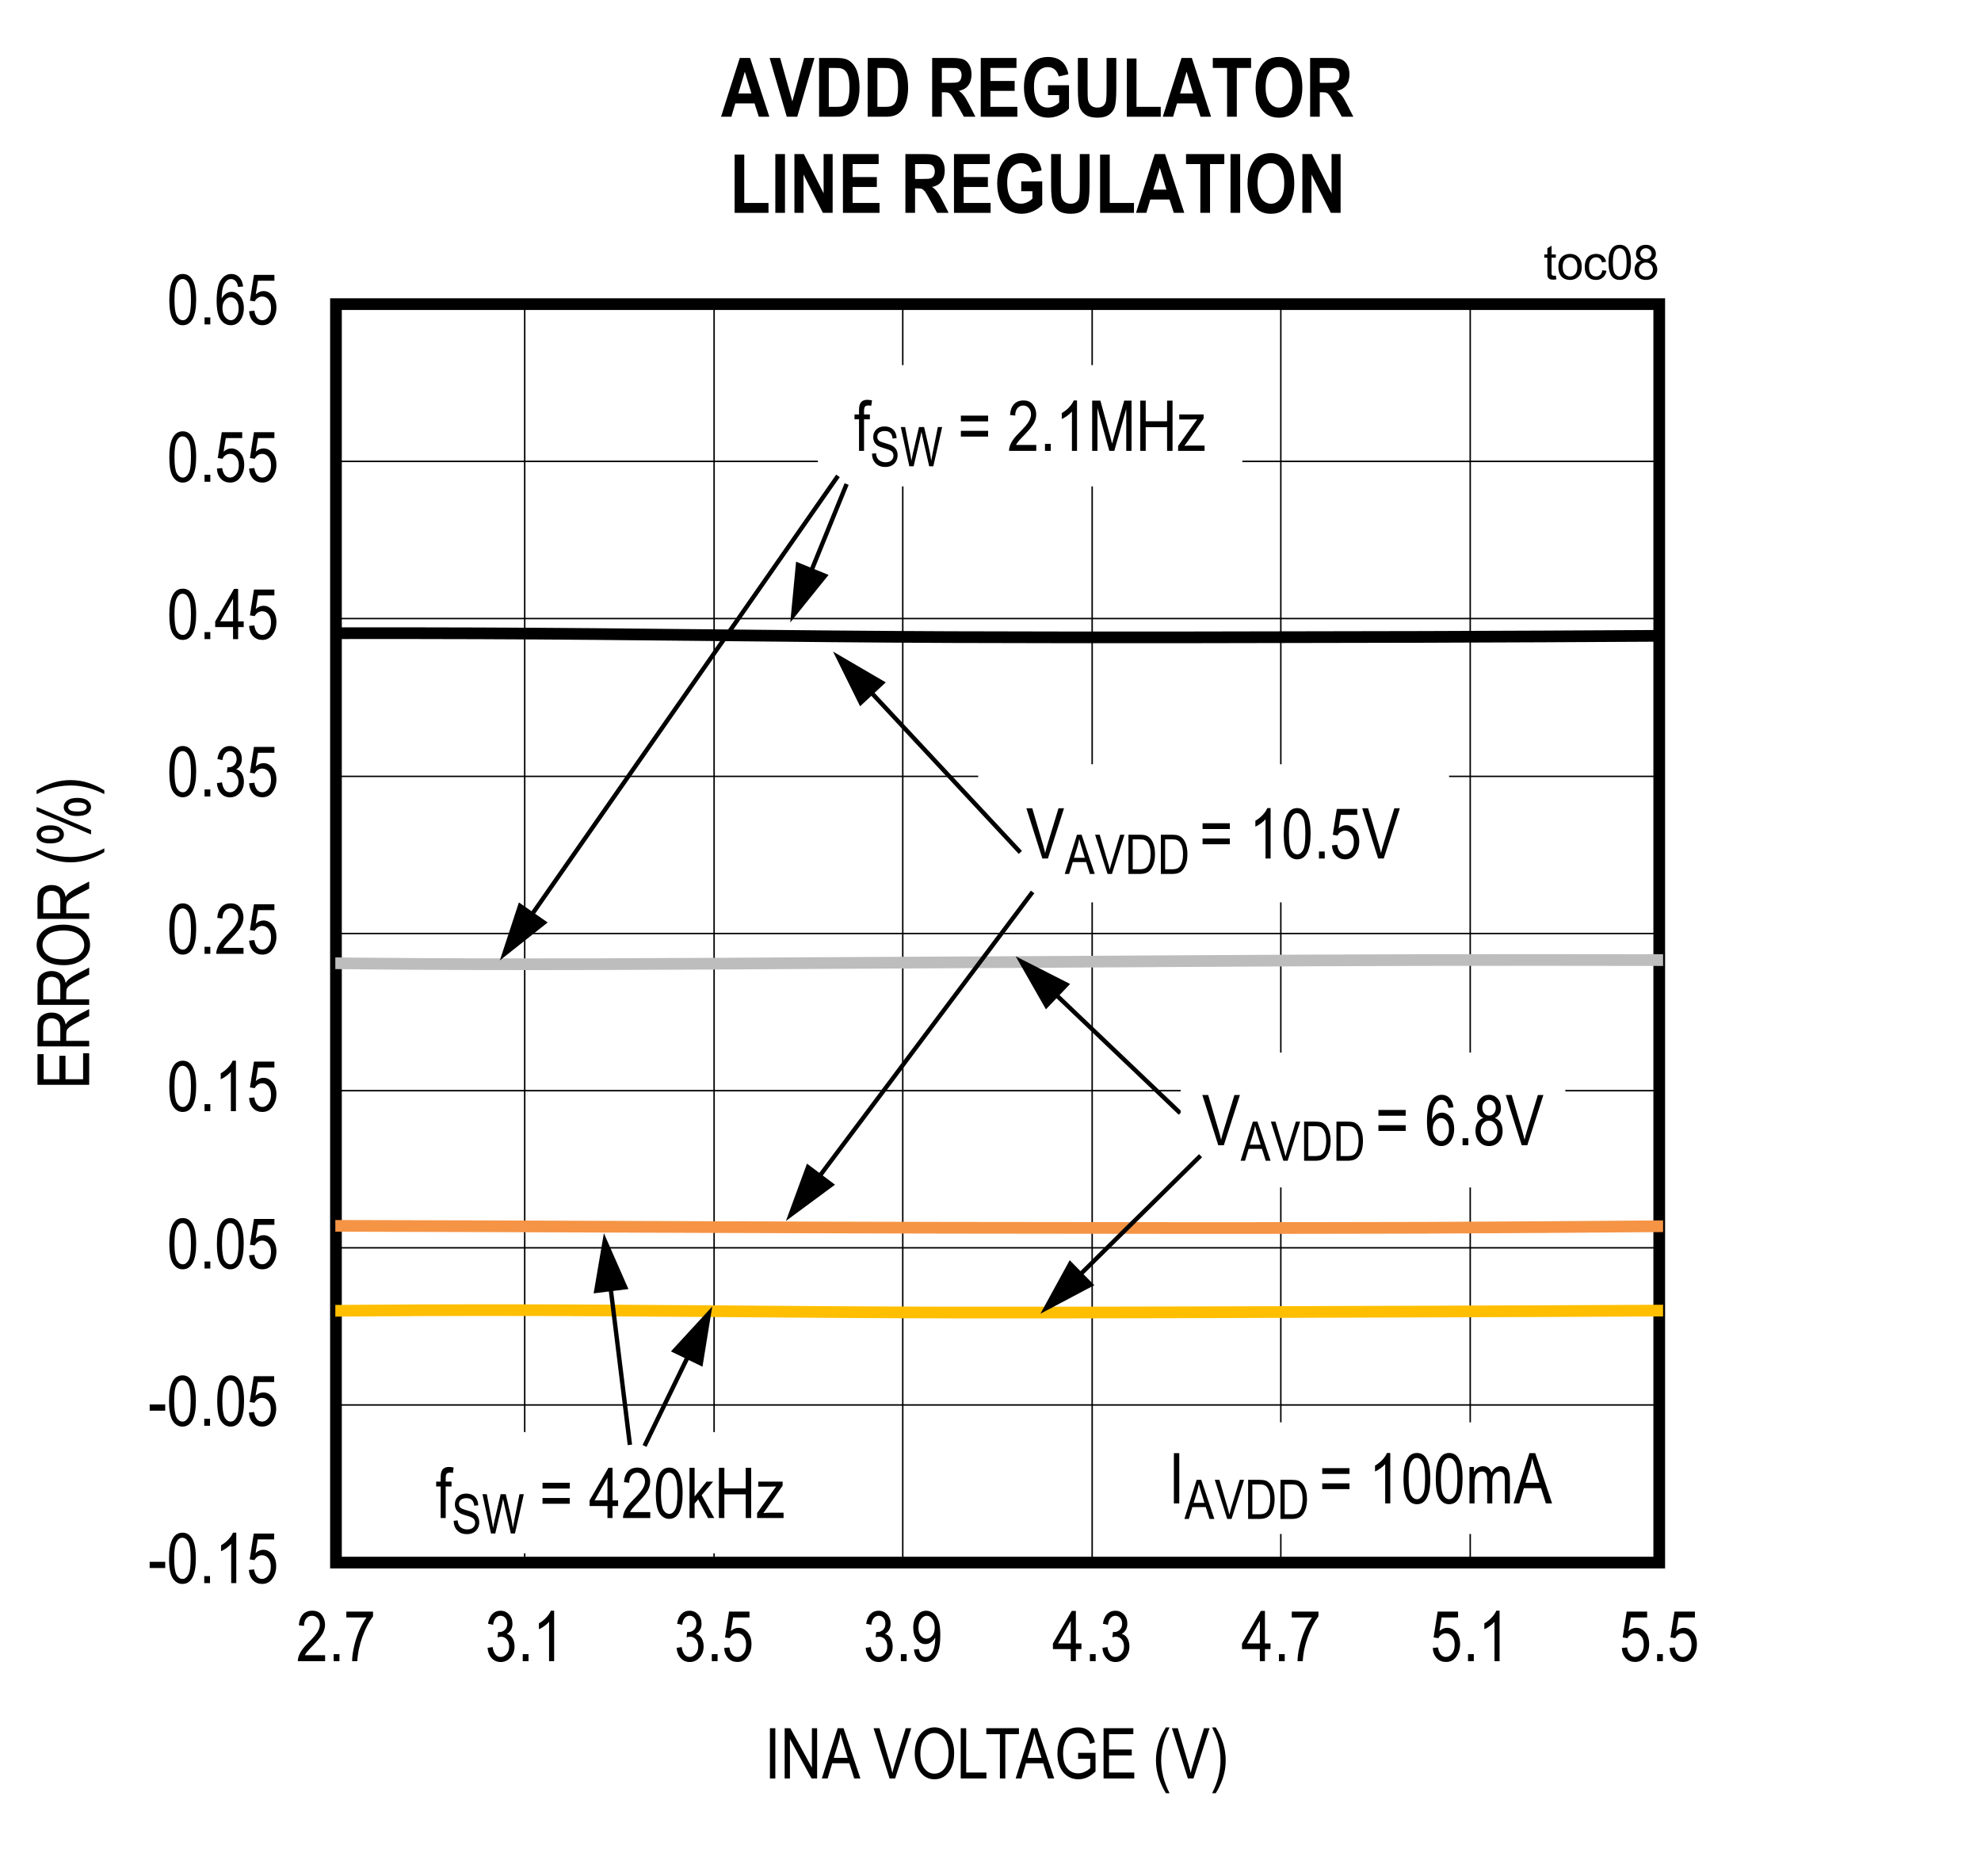 <?xml version="1.0" encoding="UTF-8"?>
<svg height="467.871pt" id="svg877" inkscape:version="0.92.5 (2060ec1f9f, 2020-04-08)" sodipodi:docname="MAX25222_chart8.svg" version="1.2" viewBox="0 0 494.129 467.871" width="494.129pt" xmlns="http://www.w3.org/2000/svg" xmlns:cc="http://creativecommons.org/ns#" xmlns:dc="http://purl.org/dc/elements/1.1/" xmlns:inkscape="http://www.inkscape.org/namespaces/inkscape" xmlns:rdf="http://www.w3.org/1999/02/22-rdf-syntax-ns#" xmlns:sodipodi="http://sodipodi.sourceforge.net/DTD/sodipodi-0.dtd" xmlns:svg="http://www.w3.org/2000/svg" xmlns:xlink="http://www.w3.org/1999/xlink">
  <rect x="0" y="0" width="494.129" height="467.871" fill="#808080" stroke="none"/>
  <sodipodi:namedview bordercolor="#666666" borderopacity="1" gridtolerance="10" guidetolerance="10" id="namedview879" inkscape:current-layer="svg877" inkscape:cx="329.40104" inkscape:cy="311.95833" inkscape:pageopacity="0" inkscape:pageshadow="2" inkscape:window-height="480" inkscape:window-maximized="0" inkscape:window-width="640" inkscape:window-x="0" inkscape:window-y="0" inkscape:zoom="0.26893939" objecttolerance="10" pagecolor="#ffffff" showgrid="false"/>
  <defs id="defs226">
    <g id="g212">
      <symbol id="glyph0-0" overflow="visible" style="overflow:visible">
        <path d="M 3.703,-10.938 H 0.375 V 0 H 3.703 Z M 3.312,-10.562 V -0.453 H 0.781 V -10.562 Z m 0,0" id="path2" inkscape:connector-curvature="0" style="stroke:none"/>
      </symbol>
      <symbol id="glyph0-1" overflow="visible" style="overflow:visible">
        <path d="m 4.328,-5.312 h -3.875 v 1.547 h 3.875 z m 0,0" id="path5" inkscape:connector-curvature="0" style="stroke:none"/>
      </symbol>
      <symbol id="glyph0-2" overflow="visible" style="overflow:visible">
        <path d="m 0.578,-6.172 c 0,2.344 0.297,4 0.922,4.953 0.625,0.953 1.438,1.422 2.406,1.422 2.234,0 3.359,-2.203 3.359,-6.375 0,-2.344 -0.328,-4.031 -1.016,-5.094 -0.562,-0.875 -1.344,-1.312 -2.312,-1.312 -2.219,0 -3.359,2.203 -3.359,6.406 z m 1.281,0 c 0,-2.016 0.188,-3.375 0.578,-4.078 0.375,-0.703 0.859,-1.062 1.438,-1.062 0.625,0 1.125,0.344 1.516,1.047 0.391,0.688 0.578,2.047 0.578,4.094 0,2.016 -0.188,3.375 -0.578,4.062 -0.391,0.703 -0.875,1.062 -1.438,1.062 -0.609,0 -1.109,-0.344 -1.516,-1.031 -0.375,-0.703 -0.578,-2.062 -0.578,-4.094 z m 0,0" id="path8" inkscape:connector-curvature="0" style="stroke:none"/>
      </symbol>
      <symbol id="glyph0-3" overflow="visible" style="overflow:visible">
        <path d="m 2.766,-1.75 h -1.438 V 0 h 1.438 z m 0,0" id="path11" inkscape:connector-curvature="0" style="stroke:none"/>
      </symbol>
      <symbol id="glyph0-4" overflow="visible" style="overflow:visible">
        <path d="m 4.5,-12.578 c -0.203,0.547 -0.594,1.109 -1.125,1.688 -0.531,0.562 -1.141,1.062 -1.844,1.453 v 1.484 C 1.953,-8.125 2.406,-8.406 2.891,-8.75 3.375,-9.109 3.766,-9.453 4.062,-9.797 V 0 h 1.266 v -12.578 z m 0,0" id="path14" inkscape:connector-curvature="0" style="stroke:none"/>
      </symbol>
      <symbol id="glyph0-5" overflow="visible" style="overflow:visible">
        <path d="M 0.578,-3.281 C 0.656,-2.188 1,-1.328 1.609,-0.703 c 0.609,0.609 1.375,0.906 2.266,0.906 1.062,0 1.922,-0.422 2.547,-1.297 0.641,-0.875 0.969,-1.938 0.969,-3.156 0,-1.234 -0.328,-2.234 -0.969,-2.953 C 5.781,-7.938 5.047,-8.312 4.188,-8.312 3.5,-8.312 2.859,-8.047 2.25,-7.516 l 0.547,-3.375 h 4.094 v -1.469 h -5.094 l -1,6.438 1.188,0.188 c 0.375,-0.766 1.094,-1.219 1.859,-1.219 0.641,0 1.156,0.25 1.578,0.75 0.422,0.484 0.625,1.172 0.625,2.078 0,0.953 -0.203,1.703 -0.641,2.25 -0.438,0.547 -0.953,0.828 -1.547,0.828 -0.969,0 -1.75,-0.766 -1.969,-2.375 z m 0,0" id="path17" inkscape:connector-curvature="0" style="stroke:none"/>
      </symbol>
      <symbol id="glyph0-6" overflow="visible" style="overflow:visible">
        <path d="M 2.172,-1.484 C 2.312,-1.766 2.5,-2.031 2.703,-2.312 2.938,-2.594 3.422,-3.125 4.172,-3.891 c 1.172,-1.219 1.984,-2.188 2.406,-2.922 0.406,-0.734 0.625,-1.5 0.625,-2.297 0,-0.891 -0.266,-1.703 -0.812,-2.406 -0.531,-0.719 -1.328,-1.062 -2.375,-1.062 -1.922,0 -3.172,1.219 -3.344,3.625 l 1.297,0.156 c 0,-0.812 0.188,-1.422 0.562,-1.859 0.375,-0.438 0.859,-0.656 1.438,-0.656 0.547,0 1.016,0.219 1.375,0.609 0.375,0.406 0.562,0.922 0.562,1.562 0,0.547 -0.172,1.156 -0.547,1.797 -0.359,0.641 -1.125,1.547 -2.312,2.719 -1,1 -1.703,1.875 -2.078,2.609 C 0.594,-1.266 0.406,-0.594 0.422,0 H 7.219 v -1.484 z m 0,0" id="path20" inkscape:connector-curvature="0" style="stroke:none"/>
      </symbol>
      <symbol id="glyph0-7" overflow="visible" style="overflow:visible">
        <path d="m 0.578,-3.312 c 0.094,1.078 0.438,1.938 1.047,2.578 0.609,0.641 1.344,0.953 2.234,0.953 0.938,0 1.75,-0.359 2.438,-1.094 C 6.969,-1.609 7.312,-2.547 7.312,-3.703 c 0,-1.078 -0.359,-2 -0.906,-2.516 -0.266,-0.266 -0.609,-0.453 -1.016,-0.562 0.891,-0.5 1.406,-1.406 1.406,-2.547 0,-0.938 -0.281,-1.719 -0.859,-2.328 -0.594,-0.609 -1.297,-0.922 -2.125,-0.922 -0.797,0 -1.469,0.266 -2.031,0.812 -0.547,0.547 -0.906,1.359 -1.078,2.438 L 1.969,-9.062 c 0.172,-1.5 0.891,-2.25 1.859,-2.25 0.469,0 0.859,0.172 1.188,0.531 C 5.344,-10.422 5.5,-9.953 5.5,-9.359 c 0,0.641 -0.188,1.141 -0.578,1.531 -0.391,0.375 -0.891,0.609 -1.516,0.562 L 3.219,-7.281 3.062,-5.938 c 0.359,-0.109 0.656,-0.156 0.891,-0.156 0.562,0 1.047,0.219 1.438,0.656 0.375,0.453 0.578,1.031 0.578,1.766 0,0.781 -0.219,1.406 -0.641,1.891 -0.422,0.484 -0.922,0.734 -1.484,0.734 -1.078,0 -1.734,-0.828 -2,-2.469 z m 0,0" id="path23" inkscape:connector-curvature="0" style="stroke:none"/>
      </symbol>
      <symbol id="glyph0-8" overflow="visible" style="overflow:visible">
        <path d="M 5.875,-3 H 7.266 V -4.406 H 5.875 v -8.125 H 4.859 l -4.703,8.125 V -3 H 4.609 V 0 H 5.875 Z m -1.266,-7.062 v 5.656 H 1.406 Z m 0,0" id="path26" inkscape:connector-curvature="0" style="stroke:none"/>
      </symbol>
      <symbol id="glyph0-9" overflow="visible" style="overflow:visible">
        <path d="M 7.125,-9.453 C 7,-10.469 6.672,-11.25 6.156,-11.781 5.625,-12.312 4.969,-12.578 4.203,-12.578 c -1.078,0 -1.969,0.516 -2.656,1.547 -0.688,1.031 -1.031,2.75 -1.031,5.172 0,2.172 0.328,3.734 1,4.672 0.688,0.938 1.531,1.391 2.562,1.391 1.156,0 2.156,-0.625 2.766,-1.984 0.297,-0.688 0.453,-1.438 0.453,-2.281 0,-1.234 -0.312,-2.219 -0.906,-2.953 C 5.781,-7.766 5.062,-8.125 4.25,-8.125 3.266,-8.125 2.344,-7.547 1.766,-6.453 1.781,-8 1.969,-9.156 2.344,-9.953 2.797,-10.859 3.391,-11.312 4.125,-11.312 c 0.469,0 0.875,0.203 1.203,0.594 0.234,0.281 0.422,0.734 0.531,1.375 z M 1.969,-4.062 c 0,-0.828 0.203,-1.484 0.609,-1.969 0.406,-0.484 0.875,-0.734 1.422,-0.734 0.562,0 1.047,0.25 1.422,0.734 C 5.812,-5.547 6,-4.859 6,-3.969 6,-3.062 5.812,-2.344 5.422,-1.828 5.031,-1.312 4.594,-1.047 4.094,-1.047 c -0.562,0 -1.062,-0.281 -1.484,-0.828 C 2.172,-2.422 1.969,-3.156 1.969,-4.062 Z m 0,0" id="path29" inkscape:connector-curvature="0" style="stroke:none"/>
      </symbol>
      <symbol id="glyph0-10" overflow="visible" style="overflow:visible">
        <path d="M 5.688,-10.891 C 5.047,-10 4.453,-8.922 3.891,-7.656 3.344,-6.391 2.906,-5.062 2.594,-3.672 2.266,-2.266 2.109,-1.047 2.094,0 H 3.391 C 3.5,-2.031 3.938,-4.078 4.688,-6.141 c 0.75,-2.062 1.625,-3.734 2.625,-5.031 v -1.188 H 0.656 v 1.469 z m 0,0" id="path32" inkscape:connector-curvature="0" style="stroke:none"/>
      </symbol>
      <symbol id="glyph0-11" overflow="visible" style="overflow:visible">
        <path d="m 0.766,-2.891 c 0.094,1 0.406,1.766 0.938,2.312 0.516,0.531 1.172,0.781 1.953,0.781 1.375,0 2.531,-0.828 3.188,-2.734 0.328,-0.953 0.484,-2.281 0.484,-4 0,-1.547 -0.156,-2.734 -0.453,-3.547 -0.297,-0.828 -0.719,-1.453 -1.281,-1.875 -0.547,-0.406 -1.141,-0.625 -1.781,-0.625 -0.906,0 -1.672,0.375 -2.297,1.141 -0.625,0.75 -0.938,1.781 -0.938,3.094 0,1.266 0.297,2.266 0.906,3 C 2.078,-4.609 2.812,-4.25 3.656,-4.25 4.109,-4.25 4.562,-4.391 5,-4.688 5.453,-4.984 5.797,-5.391 6.062,-5.891 v 0.297 c 0,0.984 -0.109,1.844 -0.359,2.578 -0.234,0.734 -0.531,1.25 -0.875,1.531 -0.344,0.281 -0.719,0.438 -1.141,0.438 -0.953,0 -1.516,-0.656 -1.719,-1.984 z M 5.938,-8.422 c 0,0.891 -0.203,1.594 -0.594,2.078 -0.375,0.484 -0.859,0.734 -1.406,0.734 -0.578,0 -1.062,-0.234 -1.453,-0.719 C 2.078,-6.812 1.875,-7.484 1.875,-8.297 c 0,-0.922 0.203,-1.641 0.625,-2.188 0.438,-0.547 0.922,-0.828 1.453,-0.828 0.531,0 0.984,0.266 1.375,0.781 0.406,0.516 0.609,1.203 0.609,2.109 z m 0,0" id="path35" inkscape:connector-curvature="0" style="stroke:none"/>
      </symbol>
      <symbol id="glyph0-12" overflow="visible" style="overflow:visible">
        <path d="M 2.719,-12.531 H 1.375 V 0 h 1.344 z m 0,0" id="path38" inkscape:connector-curvature="0" style="stroke:none"/>
      </symbol>
      <symbol id="glyph0-13" overflow="visible" style="overflow:visible">
        <path d="M 2.375,-9.844 7.766,0 H 9.156 V -12.531 H 7.859 V -2.688 L 2.469,-12.531 H 1.062 V 0 H 2.375 Z m 0,0" id="path41" inkscape:connector-curvature="0" style="stroke:none"/>
      </symbol>
      <symbol id="glyph0-14" overflow="visible" style="overflow:visible">
        <path d="M 2.562,-3.797 H 6.844 L 8.047,0 H 9.594 L 5.391,-12.531 H 3.938 L -0.016,0 h 1.438 z M 4.078,-8.812 c 0.25,-0.797 0.422,-1.594 0.547,-2.406 0.156,0.672 0.406,1.531 0.734,2.609 l 1.062,3.469 h -3.469 z m 0,0" id="path44" inkscape:connector-curvature="0" style="stroke:none"/>
      </symbol>
      <symbol id="glyph0-15" overflow="visible" style="overflow:visible">
        <path d="" id="path47" inkscape:connector-curvature="0" style="stroke:none"/>
      </symbol>
      <symbol id="glyph0-16" overflow="visible" style="overflow:visible">
        <path d="m 9.453,-12.531 h -1.375 l -2.781,9.109 C 5.094,-2.75 4.906,-2.062 4.75,-1.375 4.594,-2.031 4.422,-2.719 4.219,-3.422 L 1.531,-12.531 H 0.062 L 4.047,0 H 5.438 Z m 0,0" id="path50" inkscape:connector-curvature="0" style="stroke:none"/>
      </symbol>
      <symbol id="glyph0-17" overflow="visible" style="overflow:visible">
        <path d="m 0.719,-6.094 c 0,1.688 0.422,3.125 1.266,4.328 0.922,1.328 2.141,1.969 3.656,1.969 1.5,0 2.719,-0.625 3.641,-1.922 0.859,-1.172 1.25,-2.688 1.266,-4.531 0.031,-4.062 -2.203,-6.531 -4.906,-6.5 -1.391,0.016 -2.562,0.578 -3.5,1.734 C 1.203,-9.875 0.719,-8.234 0.719,-6.094 Z M 2.125,-6.078 c 0,-1.781 0.344,-3.109 1,-3.969 0.656,-0.844 1.5,-1.281 2.531,-1.281 0.641,0 1.219,0.203 1.766,0.594 0.531,0.391 0.938,0.906 1.203,1.562 0.359,0.844 0.531,1.812 0.531,2.875 C 9.156,-4.625 8.812,-3.359 8.141,-2.5 7.453,-1.625 6.625,-1.203 5.625,-1.203 4.656,-1.203 3.812,-1.625 3.141,-2.484 2.469,-3.328 2.125,-4.531 2.125,-6.078 Z m 0,0" id="path53" inkscape:connector-curvature="0" style="stroke:none"/>
      </symbol>
      <symbol id="glyph0-18" overflow="visible" style="overflow:visible">
        <path d="M 7.438,-1.484 H 2.391 V -12.531 H 1.031 V 0 H 7.438 Z m 0,0" id="path56" inkscape:connector-curvature="0" style="stroke:none"/>
      </symbol>
      <symbol id="glyph0-19" overflow="visible" style="overflow:visible">
        <path d="M 5.094,-11.047 H 8.5 V -12.531 H 0.359 v 1.484 H 3.75 V 0 h 1.344 z m 0,0" id="path59" inkscape:connector-curvature="0" style="stroke:none"/>
      </symbol>
      <symbol id="glyph0-20" overflow="visible" style="overflow:visible">
        <path d="M 8.969,-2.578 C 8.625,-2.234 8.188,-1.922 7.625,-1.672 7.062,-1.406 6.516,-1.281 5.984,-1.281 c -1.125,0 -2.031,-0.422 -2.734,-1.25 C 2.547,-3.359 2.203,-4.625 2.203,-6.297 c 0,-2.203 0.703,-3.766 1.781,-4.484 0.531,-0.359 1.188,-0.547 1.922,-0.547 1.031,0 1.875,0.422 2.375,1.141 0.25,0.344 0.469,0.859 0.625,1.578 l 1.234,-0.422 c -0.375,-1.781 -1.094,-2.734 -2.219,-3.297 -0.562,-0.281 -1.219,-0.406 -1.969,-0.406 -2.047,0 -3.547,0.938 -4.469,2.953 -0.453,1.016 -0.688,2.203 -0.688,3.578 C 0.781,-2.156 3.062,0.219 6.031,0.203 c 1.5,0 2.938,-0.641 4.266,-1.953 V -6.391 H 5.953 V -4.906 H 8.969 Z m 0,0" id="path62" inkscape:connector-curvature="0" style="stroke:none"/>
      </symbol>
      <symbol id="glyph0-21" overflow="visible" style="overflow:visible">
        <path d="M 8.797,-1.484 H 2.5 V -5.75 H 8.172 V -7.219 H 2.5 v -3.828 H 8.562 V -12.531 H 1.141 V 0 h 7.656 z m 0,0" id="path65" inkscape:connector-curvature="0" style="stroke:none"/>
      </symbol>
      <symbol id="glyph0-22" overflow="visible" style="overflow:visible">
        <path d="M 4.25,3.672 C 2.859,0.938 2.156,-1.797 2.156,-4.531 c 0,-1.781 0.297,-3.625 0.781,-5.094 0.234,-0.734 0.672,-1.781 1.312,-3.109 H 3.344 c -1.656,2.688 -2.484,5.422 -2.484,8.188 0,1.641 0.266,3.172 0.766,4.594 0.531,1.438 1.094,2.641 1.719,3.625 z m 0,0" id="path68" inkscape:connector-curvature="0" style="stroke:none"/>
      </symbol>
      <symbol id="glyph0-23" overflow="visible" style="overflow:visible">
        <path d="m 1.422,3.672 c 0.672,-1.031 1.25,-2.266 1.75,-3.688 0.5,-1.422 0.734,-2.938 0.734,-4.531 0,-2.766 -0.828,-5.5 -2.484,-8.188 h -0.906 c 0.641,1.328 1.078,2.375 1.328,3.109 0.234,0.734 0.422,1.547 0.562,2.438 0.141,0.875 0.203,1.766 0.203,2.656 0,2.734 -0.688,5.469 -2.094,8.203 z m 0,0" id="path71" inkscape:connector-curvature="0" style="stroke:none"/>
      </symbol>
      <symbol id="glyph0-24" overflow="visible" style="overflow:visible">
        <path d="M 2.531,-7.875 H 3.984 V -9.078 H 2.531 V -9.906 c 0,-0.562 0.078,-0.922 0.234,-1.125 0.172,-0.203 0.438,-0.297 0.812,-0.297 0.234,0 0.484,0.016 0.75,0.078 l 0.188,-1.344 c -0.438,-0.094 -0.828,-0.141 -1.188,-0.141 -0.922,0 -1.531,0.375 -1.828,1.094 -0.141,0.359 -0.219,0.891 -0.219,1.594 v 0.969 h -1.125 V -7.875 h 1.125 V 0 h 1.25 z m 0,0" id="path74" inkscape:connector-curvature="0" style="stroke:none"/>
      </symbol>
      <symbol id="glyph0-25" overflow="visible" style="overflow:visible">
        <path d="m 0.781,-8.797 v 1.438 h 6.797 v -1.438 z m 0,3.797 v 1.438 H 7.578 V -5 Z m 0,0" id="path77" inkscape:connector-curvature="0" style="stroke:none"/>
      </symbol>
      <symbol id="glyph0-26" overflow="visible" style="overflow:visible">
        <path d="M 2.375,-10.672 5.344,0 H 6.578 L 9.562,-10.484 V 0 H 10.875 V -12.531 H 9.047 l -2.469,8.719 c -0.25,0.875 -0.422,1.547 -0.547,2.016 l -0.484,-1.859 -2.438,-8.875 H 1.062 V 0 H 2.375 Z m 0,0" id="path80" inkscape:connector-curvature="0" style="stroke:none"/>
      </symbol>
      <symbol id="glyph0-27" overflow="visible" style="overflow:visible">
        <path d="M 2.469,-5.906 H 7.797 V 0 H 9.156 V -12.531 H 7.797 v 5.141 H 2.469 V -12.531 H 1.109 V 0 H 2.469 Z m 0,0" id="path83" inkscape:connector-curvature="0" style="stroke:none"/>
      </symbol>
      <symbol id="glyph0-28" overflow="visible" style="overflow:visible">
        <path d="M 6.875,-1.328 H 3.422 C 2.938,-1.328 2.406,-1.297 1.844,-1.25 L 2.609,-2.297 6.641,-8.062 V -9.078 H 0.562 v 1.25 H 3.594 C 4,-7.828 4.484,-7.844 5.031,-7.875 l -4.75,6.625 V 0 H 6.875 Z m 0,0" id="path86" inkscape:connector-curvature="0" style="stroke:none"/>
      </symbol>
      <symbol id="glyph0-29" overflow="visible" style="overflow:visible">
        <path d="m 2.516,-6.797 c -1.219,0.391 -1.953,1.5 -1.953,3.188 0,1.141 0.312,2.062 0.969,2.766 0.641,0.703 1.453,1.047 2.422,1.047 0.953,0 1.766,-0.344 2.406,-1.047 C 7,-1.547 7.328,-2.453 7.328,-3.578 c 0,-1.609 -0.688,-2.734 -1.922,-3.219 1.016,-0.469 1.5,-1.297 1.5,-2.516 0,-0.953 -0.281,-1.75 -0.844,-2.344 -0.562,-0.609 -1.281,-0.922 -2.125,-0.922 -0.859,0 -1.562,0.297 -2.125,0.891 -0.562,0.609 -0.844,1.375 -0.844,2.328 0,1.266 0.531,2.109 1.547,2.562 z m -0.25,-2.609 c 0,-0.547 0.172,-1 0.5,-1.359 0.328,-0.375 0.719,-0.547 1.172,-0.547 0.453,0 0.844,0.188 1.188,0.562 0.328,0.375 0.5,0.844 0.5,1.438 0,0.578 -0.172,1.031 -0.484,1.391 -0.328,0.359 -0.719,0.531 -1.188,0.531 -0.469,0 -0.875,-0.172 -1.188,-0.547 -0.328,-0.359 -0.5,-0.844 -0.5,-1.469 z m -0.406,5.797 c 0,-0.75 0.188,-1.344 0.594,-1.812 0.406,-0.469 0.891,-0.703 1.469,-0.703 0.578,0 1.078,0.234 1.5,0.703 0.422,0.469 0.625,1.094 0.625,1.859 0,0.766 -0.203,1.375 -0.609,1.828 -0.406,0.453 -0.906,0.688 -1.484,0.688 -0.562,0 -1.062,-0.234 -1.484,-0.703 C 2.062,-2.219 1.859,-2.844 1.859,-3.609 Z m 0,0" id="path89" inkscape:connector-curvature="0" style="stroke:none"/>
      </symbol>
      <symbol id="glyph0-30" overflow="visible" style="overflow:visible">
        <path d="m 2.203,-4.703 c 0,-1.234 0.156,-2.078 0.484,-2.547 0.344,-0.469 0.797,-0.703 1.375,-0.703 0.812,0 1.297,0.547 1.297,2.062 V 0 H 6.625 v -5.266 c 0,-0.922 0.172,-1.609 0.516,-2.031 0.344,-0.438 0.781,-0.656 1.312,-0.656 0.531,0 0.984,0.312 1.172,0.859 0.094,0.266 0.141,0.734 0.141,1.375 V 0 h 1.25 v -6.234 c 0,-2.125 -0.859,-3.047 -2.297,-3.047 -0.922,0 -1.703,0.531 -2.297,1.594 C 6.125,-8.719 5.375,-9.281 4.328,-9.281 c -0.938,0 -1.75,0.531 -2.266,1.484 v -1.281 H 0.938 V 0 h 1.266 z m 0,0" id="path92" inkscape:connector-curvature="0" style="stroke:none"/>
      </symbol>
      <symbol id="glyph0-31" overflow="visible" style="overflow:visible">
        <path d="M 2.219,-3.594 3.109,-4.641 5.578,0 H 7.125 l -3.141,-5.703 2.859,-3.375 H 5.203 l -2.984,3.688 V -12.531 H 0.953 V 0 H 2.219 Z m 0,0" id="path95" inkscape:connector-curvature="0" style="stroke:none"/>
      </symbol>
      <symbol id="glyph1-0" overflow="visible" style="overflow:visible">
        <path d="M 0,-0.391 H -11.25 V -3.812 H 0 Z m -0.469,-0.406 V -3.406 H -10.875 v 2.609 z m 0,0" id="path98" inkscape:connector-curvature="0" style="stroke:none"/>
      </symbol>
      <symbol id="glyph1-1" overflow="visible" style="overflow:visible">
        <path d="M 0,-1.172 H -12.891 V -8.812 h 1.531 v 6.25 h 3.938 v -5.844 h 1.516 v 5.844 h 4.391 V -9.047 H 0 Z m 0,0" id="path101" inkscape:connector-curvature="0" style="stroke:none"/>
      </symbol>
      <symbol id="glyph1-2" overflow="visible" style="overflow:visible">
        <path d="M 0,-1.141 H -12.891 V -5.812 c 0,-0.977 0.121,-1.703 0.359,-2.172 0.242,-0.465 0.645,-0.848 1.203,-1.141 0.562,-0.301 1.215,-0.453 1.953,-0.453 0.969,0 1.758,0.258 2.359,0.766 0.605,0.5 0.992,1.238 1.156,2.203 0.23,-0.395 0.465,-0.691 0.703,-0.891 0.5,-0.414 1.055,-0.785 1.656,-1.109 L 0,-10.453 V -8.688 l -2.688,1.406 c -1.039,0.543 -1.742,0.957 -2.109,1.234 -0.363,0.273 -0.609,0.539 -0.734,0.797 -0.121,0.262 -0.188,0.629 -0.188,1.094 v 1.625 H 0 Z M -7.203,-2.531 v -3 c 0,-0.652 -0.078,-1.156 -0.234,-1.5 -0.152,-0.34 -0.398,-0.613 -0.734,-0.812 -0.34,-0.195 -0.742,-0.297 -1.203,-0.297 -0.645,0 -1.156,0.195 -1.531,0.578 -0.371,0.375 -0.562,0.941 -0.562,1.688 v 3.344 z m 0,0" id="path104" inkscape:connector-curvature="0" style="stroke:none"/>
      </symbol>
      <symbol id="glyph1-3" overflow="visible" style="overflow:visible">
        <path d="m -6.281,-0.75 c -2.195,0 -3.883,-0.477 -5.062,-1.438 -1.176,-0.965 -1.766,-2.176 -1.766,-3.625 0,-0.926 0.27,-1.773 0.797,-2.547 0.523,-0.77 1.289,-1.379 2.297,-1.828 1,-0.445 2.195,-0.672 3.578,-0.672 1.918,0 3.477,0.441 4.672,1.312 1.324,0.949 1.984,2.199 1.984,3.75 0,1.555 -0.676,2.805 -2.031,3.75 C -3.051,-1.18 -4.539,-0.75 -6.281,-0.75 Z M -6.25,-2.188 c 1.586,0 2.82,-0.348 3.703,-1.047 0.875,-0.707 1.312,-1.562 1.312,-2.562 0,-1.02 -0.441,-1.875 -1.328,-2.562 -0.883,-0.695 -2.188,-1.047 -3.906,-1.047 -1.102,0 -2.094,0.18 -2.969,0.531 -0.664,0.273 -1.195,0.691 -1.594,1.25 -0.402,0.555 -0.609,1.16 -0.609,1.812 0,1.055 0.441,1.926 1.312,2.609 0.875,0.68 2.238,1.016 4.078,1.016 z m 0,0" id="path107" inkscape:connector-curvature="0" style="stroke:none"/>
      </symbol>
      <symbol id="glyph1-4" overflow="visible" style="overflow:visible">
        <path d="" id="path110" inkscape:connector-curvature="0" style="stroke:none"/>
      </symbol>
      <symbol id="glyph1-5" overflow="visible" style="overflow:visible">
        <path d="m 3.781,-3.453 c -1,0.648 -2.242,1.238 -3.719,1.766 -1.477,0.531 -3.055,0.797 -4.734,0.797 -2.852,0 -5.664,-0.852 -8.438,-2.562 V -4.375 c 1.375,0.656 2.445,1.113 3.203,1.359 0.762,0.25 1.602,0.449 2.516,0.594 0.906,0.137 1.82,0.203 2.734,0.203 2.812,0 5.625,-0.719 8.438,-2.156 z m 0,0" id="path113" inkscape:connector-curvature="0" style="stroke:none"/>
      </symbol>
      <symbol id="glyph1-6" overflow="visible" style="overflow:visible">
        <path d="m -9.797,-0.828 c -1.07,0 -1.891,-0.211 -2.453,-0.641 -0.57,-0.426 -0.859,-0.953 -0.859,-1.578 0,-0.645 0.289,-1.188 0.859,-1.625 0.562,-0.445 1.414,-0.672 2.547,-0.672 1.105,0 1.949,0.227 2.531,0.672 0.586,0.438 0.875,0.977 0.875,1.609 0,0.625 -0.285,1.16 -0.859,1.594 -0.582,0.43 -1.461,0.641 -2.641,0.641 z m -2.219,-2.25 c 0,0.312 0.176,0.582 0.516,0.797 0.344,0.219 0.949,0.328 1.812,0.328 0.855,0 1.457,-0.109 1.797,-0.328 0.336,-0.215 0.5,-0.492 0.5,-0.828 0,-0.309 -0.164,-0.57 -0.5,-0.781 -0.34,-0.215 -0.941,-0.328 -1.797,-0.328 -0.863,0 -1.469,0.113 -1.812,0.328 -0.34,0.219 -0.516,0.492 -0.516,0.812 z m 12.484,0 L -13.109,-8.875 v -1.047 l 13.578,5.75 z m -3.5,-4.594 c -1.059,0 -1.879,-0.211 -2.453,-0.641 -0.57,-0.426 -0.859,-0.945 -0.859,-1.562 0,-0.645 0.289,-1.191 0.859,-1.641 0.562,-0.445 1.414,-0.672 2.547,-0.672 1.105,0 1.949,0.227 2.531,0.672 0.582,0.449 0.875,0.992 0.875,1.625 0,0.617 -0.289,1.145 -0.859,1.578 -0.582,0.43 -1.461,0.641 -2.641,0.641 z m -2.219,-2.25 c 0,0.324 0.176,0.598 0.516,0.812 0.344,0.211 0.949,0.312 1.812,0.312 0.855,0 1.457,-0.102 1.797,-0.312 0.344,-0.215 0.516,-0.5 0.516,-0.844 0,-0.301 -0.172,-0.555 -0.516,-0.766 -0.352,-0.215 -0.957,-0.328 -1.812,-0.328 -0.852,0 -1.453,0.113 -1.797,0.328 C -5.074,-10.508 -5.25,-10.242 -5.25,-9.922 Z m 0,0" id="path116" inkscape:connector-curvature="0" style="stroke:none"/>
      </symbol>
      <symbol id="glyph1-7" overflow="visible" style="overflow:visible">
        <path d="m 3.781,-1.469 v 0.938 c -2.812,-1.434 -5.625,-2.156 -8.438,-2.156 -0.914,0 -1.828,0.074 -2.734,0.219 -0.914,0.137 -1.754,0.332 -2.516,0.578 -0.758,0.25 -1.828,0.707 -3.203,1.359 v -0.938 c 2.773,-1.707 5.586,-2.562 8.438,-2.562 1.637,0 3.195,0.258 4.672,0.766 1.465,0.512 2.727,1.113 3.781,1.797 z m 0,0" id="path119" inkscape:connector-curvature="0" style="stroke:none"/>
      </symbol>
      <symbol id="glyph2-0" overflow="visible" style="overflow:visible">
        <path d="M 4.328,-12.797 H 0.438 V 0 H 4.328 Z M 3.875,-12.359 V -0.531 H 0.906 v -11.828 z m 0,0" id="path122" inkscape:connector-curvature="0" style="stroke:none"/>
      </symbol>
      <symbol id="glyph2-1" overflow="visible" style="overflow:visible">
        <path d="M 4.672,-14.656 0,0 H 2.578 L 3.562,-3.328 H 8.359 L 9.422,0 h 2.625 L 7.25,-14.656 Z m 1.266,3.422 1.641,5.438 H 4.312 Z m 0,0" id="path125" inkscape:connector-curvature="0" style="stroke:none"/>
      </symbol>
      <symbol id="glyph2-2" overflow="visible" style="overflow:visible">
        <path d="M 11.188,-14.656 H 8.609 L 5.672,-3.812 2.625,-14.656 H 0 L 4.281,0 h 2.609 z m 0,0" id="path128" inkscape:connector-curvature="0" style="stroke:none"/>
      </symbol>
      <symbol id="glyph2-3" overflow="visible" style="overflow:visible">
        <path d="m 5.766,0 c 1.953,0 3.125,-0.562 4,-1.656 0.875,-1.078 1.516,-2.984 1.516,-5.516 0,-2.812 -0.578,-4.656 -1.531,-5.844 -0.484,-0.594 -1.016,-1 -1.578,-1.25 -0.578,-0.25 -1.422,-0.391 -2.531,-0.391 h -4.438 V 0 Z m -1.031,-12.172 c 0.969,0 1.625,0.031 1.969,0.125 0.906,0.234 1.547,0.938 1.844,2.188 C 8.688,-9.219 8.781,-8.375 8.781,-7.281 c 0,2.078 -0.328,3.328 -0.781,3.938 -0.219,0.281 -0.516,0.5 -0.859,0.656 -0.359,0.156 -0.906,0.219 -1.688,0.219 H 3.625 v -9.703 z m 0,0" id="path131" inkscape:connector-curvature="0" style="stroke:none"/>
      </symbol>
      <symbol id="glyph2-4" overflow="visible" style="overflow:visible">
        <path d="m 3.641,-6.109 h 0.5 c 0.562,0 0.984,0.047 1.219,0.156 0.25,0.109 0.5,0.312 0.734,0.609 0.219,0.281 0.656,1 1.281,2.156 L 9.141,0 h 2.875 L 10.562,-2.859 C 9.969,-4 9.516,-4.797 9.172,-5.234 8.828,-5.688 8.406,-6.094 7.891,-6.469 c 2.031,-0.359 3.156,-1.797 3.156,-4.078 0,-0.922 -0.172,-1.688 -0.531,-2.344 C 10.156,-13.531 9.688,-14 9.141,-14.25 c -0.562,-0.266 -1.5,-0.406 -2.797,-0.406 H 1.234 V 0 h 2.406 z m 1.906,-6.062 c 1.094,0 1.734,0.031 1.969,0.109 0.641,0.203 1.047,0.781 1.047,1.703 0,0.969 -0.422,1.578 -1.016,1.766 -0.297,0.094 -1,0.141 -2.094,0.141 h -1.812 v -3.719 z m 0,0" id="path134" inkscape:connector-curvature="0" style="stroke:none"/>
      </symbol>
      <symbol id="glyph2-5" overflow="visible" style="overflow:visible">
        <path d="M 10.359,-2.469 H 3.641 V -6.453 H 9.688 v -2.469 H 3.641 v -3.25 h 6.5 V -14.656 H 1.234 V 0 h 9.125 z m 0,0" id="path137" inkscape:connector-curvature="0" style="stroke:none"/>
      </symbol>
      <symbol id="glyph2-6" overflow="visible" style="overflow:visible">
        <path d="m 9.594,-3.531 c -0.797,0.766 -1.891,1.25 -2.844,1.25 -1,0 -1.812,-0.391 -2.406,-1.188 C 3.656,-4.391 3.312,-5.734 3.312,-7.5 c 0,-1.641 0.312,-2.859 0.953,-3.656 C 4.906,-11.969 5.75,-12.375 6.781,-12.375 c 1.328,0 2.344,0.828 2.703,2.328 l 2.406,-0.547 c -0.5,-2.828 -2.25,-4.312 -5.109,-4.312 -2.391,0 -4.109,1.141 -5.172,3.422 -0.547,1.156 -0.797,2.531 -0.797,4.141 0,1.562 0.25,2.938 0.781,4.109 0.531,1.156 1.25,2.031 2.172,2.609 0.906,0.578 1.938,0.859 3.125,0.859 0.969,0 1.938,-0.219 2.906,-0.656 0.984,-0.453 1.719,-0.984 2.25,-1.594 v -5.844 H 6.812 v 2.469 h 2.781 z m 0,0" id="path140" inkscape:connector-curvature="0" style="stroke:none"/>
      </symbol>
      <symbol id="glyph2-7" overflow="visible" style="overflow:visible">
        <path d="m 1.203,-6.844 c 0,2.203 0.141,3.703 0.469,4.531 0.312,0.797 0.828,1.438 1.531,1.891 0.703,0.438 1.688,0.656 2.938,0.656 1.203,0 2.172,-0.25 2.906,-0.797 0.734,-0.547 1.203,-1.25 1.422,-2.125 0.203,-0.875 0.312,-2.297 0.312,-4.266 V -14.656 H 8.359 v 8.109 c 0,1.453 -0.078,2.406 -0.203,2.859 -0.125,0.438 -0.375,0.797 -0.719,1.031 -0.344,0.25 -0.812,0.375 -1.375,0.375 -1.312,0 -2.141,-0.734 -2.359,-2.031 C 3.641,-4.672 3.625,-5.484 3.625,-6.719 v -7.938 H 1.203 Z m 0,0" id="path143" inkscape:connector-curvature="0" style="stroke:none"/>
      </symbol>
      <symbol id="glyph2-8" overflow="visible" style="overflow:visible">
        <path d="M 9.75,-2.469 H 3.703 v -12.062 H 1.297 V 0 H 9.75 Z m 0,0" id="path146" inkscape:connector-curvature="0" style="stroke:none"/>
      </symbol>
      <symbol id="glyph2-9" overflow="visible" style="overflow:visible">
        <path d="m 6.344,-12.172 h 3.562 V -14.656 H 0.359 v 2.484 h 3.562 V 0 H 6.344 Z m 0,0" id="path149" inkscape:connector-curvature="0" style="stroke:none"/>
      </symbol>
      <symbol id="glyph2-10" overflow="visible" style="overflow:visible">
        <path d="m 0.734,-7.234 c 0,2.406 0.578,4.297 1.719,5.672 1.016,1.219 2.391,1.797 4.125,1.797 1.734,0 3.094,-0.594 4.094,-1.812 1.156,-1.375 1.719,-3.297 1.719,-5.75 0,-2.422 -0.531,-4.297 -1.625,-5.609 C 9.688,-14.234 8.281,-14.906 6.562,-14.906 c -2.359,0 -4.016,1.094 -5.047,3.359 -0.516,1.125 -0.781,2.562 -0.781,4.312 z m 2.5,-0.109 c 0,-1.719 0.312,-2.984 0.938,-3.797 C 4.781,-11.969 5.594,-12.375 6.578,-12.375 c 0.984,0 1.781,0.406 2.391,1.219 0.609,0.812 0.922,2.078 0.922,3.766 0,1.734 -0.312,3.016 -0.953,3.859 -0.625,0.828 -1.406,1.25 -2.359,1.25 -0.953,0 -1.734,-0.422 -2.375,-1.25 -0.641,-0.859 -0.969,-2.109 -0.969,-3.812 z m 0,0" id="path152" inkscape:connector-curvature="0" style="stroke:none"/>
      </symbol>
      <symbol id="glyph2-11" overflow="visible" style="overflow:visible">
        <path d="M 3.562,-14.656 H 1.156 V 0 H 3.562 Z m 0,0" id="path155" inkscape:connector-curvature="0" style="stroke:none"/>
      </symbol>
      <symbol id="glyph2-12" overflow="visible" style="overflow:visible">
        <path d="M 3.516,-9.562 8.344,0 h 2.438 v -14.656 h -2.25 V -4.875 L 3.609,-14.656 H 1.25 V 0 h 2.266 z m 0,0" id="path158" inkscape:connector-curvature="0" style="stroke:none"/>
      </symbol>
      <symbol id="glyph2-13" overflow="visible" style="overflow:visible">
        <path d="" id="path161" inkscape:connector-curvature="0" style="stroke:none"/>
      </symbol>
      <symbol id="glyph3-0" overflow="visible" style="overflow:visible">
        <path d="m 1.5,0 v -7.5 h 6 V 0 Z m 0.188,-0.188 h 5.625 v -7.125 h -5.625 z m 0,0" id="path164" inkscape:connector-curvature="0" style="stroke:none"/>
      </symbol>
      <symbol id="glyph3-1" overflow="visible" style="overflow:visible">
        <path d="M 3.094,-0.938 3.25,-0.016 C 2.945,0.043 2.68,0.078 2.453,0.078 2.066,0.078 1.77,0.02 1.562,-0.094 1.352,-0.215 1.199,-0.379 1.109,-0.578 c -0.086,-0.195 -0.125,-0.613 -0.125,-1.25 V -5.406 H 0.219 v -0.812 h 0.766 v -1.547 l 1.047,-0.625 v 2.172 h 1.062 v 0.812 h -1.062 v 3.641 c 0,0.305 0.016,0.496 0.047,0.578 0.039,0.086 0.102,0.152 0.188,0.203 0.082,0.055 0.203,0.078 0.359,0.078 0.121,0 0.281,-0.008 0.469,-0.031 z m 0,0" id="path167" inkscape:connector-curvature="0" style="stroke:none"/>
      </symbol>
      <symbol id="glyph3-2" overflow="visible" style="overflow:visible">
        <path d="m 0.406,-3.109 c 0,-1.152 0.316,-2.008 0.953,-2.562 0.527,-0.457 1.18,-0.688 1.953,-0.688 0.852,0 1.551,0.285 2.094,0.844 0.551,0.555 0.828,1.324 0.828,2.312 0,0.805 -0.121,1.434 -0.359,1.891 -0.242,0.461 -0.598,0.82 -1.062,1.078 -0.461,0.246 -0.961,0.375 -1.5,0.375 -0.867,0 -1.57,-0.273 -2.109,-0.828 C 0.672,-1.246 0.406,-2.055 0.406,-3.109 Z m 1.078,0 c 0,0.793 0.172,1.387 0.516,1.781 0.352,0.398 0.789,0.594 1.312,0.594 0.527,0 0.969,-0.195 1.312,-0.594 0.34,-0.395 0.516,-1 0.516,-1.812 0,-0.77 -0.18,-1.352 -0.531,-1.75 -0.344,-0.395 -0.777,-0.594 -1.297,-0.594 -0.523,0 -0.961,0.199 -1.312,0.594 -0.344,0.387 -0.516,0.98 -0.516,1.781 z m 0,0" id="path170" inkscape:connector-curvature="0" style="stroke:none"/>
      </symbol>
      <symbol id="glyph3-3" overflow="visible" style="overflow:visible">
        <path d="m 4.859,-2.281 1.031,0.141 c -0.117,0.711 -0.41,1.27 -0.875,1.672 -0.469,0.406 -1.043,0.609 -1.719,0.609 -0.855,0 -1.543,-0.273 -2.062,-0.828 C 0.723,-1.246 0.469,-2.051 0.469,-3.094 c 0,-0.664 0.109,-1.25 0.328,-1.75 0.227,-0.508 0.566,-0.891 1.016,-1.141 0.457,-0.246 0.957,-0.375 1.5,-0.375 0.664,0 1.211,0.176 1.641,0.516 0.434,0.336 0.719,0.82 0.844,1.453 l -1.031,0.156 C 4.672,-4.648 4.496,-4.961 4.25,-5.172 4,-5.387 3.695,-5.5 3.344,-5.5 c -0.531,0 -0.965,0.195 -1.297,0.578 -0.336,0.375 -0.5,0.977 -0.5,1.797 0,0.844 0.16,1.457 0.484,1.828 0.32,0.375 0.738,0.562 1.25,0.562 0.414,0 0.758,-0.125 1.031,-0.375 C 4.59,-1.355 4.773,-1.75 4.859,-2.281 Z m 0,0" id="path173" inkscape:connector-curvature="0" style="stroke:none"/>
      </symbol>
      <symbol id="glyph3-4" overflow="visible" style="overflow:visible">
        <path d="m 0.5,-4.234 c 0,-1.02 0.102,-1.836 0.312,-2.453 0.207,-0.621 0.516,-1.102 0.922,-1.438 0.414,-0.332 0.938,-0.5 1.562,-0.5 0.457,0 0.859,0.098 1.203,0.281 0.352,0.188 0.645,0.461 0.875,0.812 0.227,0.344 0.406,0.77 0.531,1.266 0.121,0.5 0.188,1.18 0.188,2.031 0,1.012 -0.105,1.824 -0.312,2.438 -0.199,0.617 -0.508,1.098 -0.922,1.438 -0.406,0.336 -0.93,0.5 -1.562,0.5 C 2.473,0.141 1.82,-0.156 1.344,-0.75 0.781,-1.457 0.5,-2.617 0.5,-4.234 Z m 1.078,0 c 0,1.406 0.164,2.348 0.5,2.812 0.332,0.469 0.738,0.703 1.219,0.703 0.488,0 0.895,-0.234 1.219,-0.703 0.332,-0.465 0.5,-1.406 0.5,-2.812 0,-1.414 -0.168,-2.352 -0.5,-2.812 C 4.191,-7.512 3.777,-7.75 3.281,-7.75 c -0.48,0 -0.867,0.207 -1.156,0.609 -0.367,0.523 -0.547,1.492 -0.547,2.906 z m 0,0" id="path176" inkscape:connector-curvature="0" style="stroke:none"/>
      </symbol>
      <symbol id="glyph3-5" overflow="visible" style="overflow:visible">
        <path d="M 2.125,-4.656 C 1.688,-4.82 1.355,-5.051 1.141,-5.344 0.93,-5.645 0.828,-6 0.828,-6.406 0.828,-7.027 1.051,-7.555 1.5,-7.984 1.957,-8.41 2.555,-8.625 3.297,-8.625 c 0.746,0 1.352,0.223 1.812,0.656 0.457,0.438 0.688,0.973 0.688,1.594 0,0.398 -0.105,0.742 -0.312,1.031 -0.211,0.293 -0.527,0.523 -0.953,0.688 0.527,0.168 0.93,0.445 1.203,0.828 0.27,0.387 0.406,0.848 0.406,1.375 0,0.73 -0.262,1.348 -0.781,1.844 -0.512,0.5 -1.195,0.75 -2.047,0.75 -0.844,0 -1.527,-0.25 -2.047,-0.75 -0.523,-0.496 -0.781,-1.125 -0.781,-1.875 0,-0.559 0.141,-1.031 0.422,-1.406 C 1.195,-4.262 1.602,-4.52 2.125,-4.656 Z M 1.906,-6.453 c 0,0.406 0.129,0.742 0.391,1 0.27,0.262 0.613,0.391 1.031,0.391 0.402,0 0.738,-0.125 1,-0.375 0.258,-0.258 0.391,-0.578 0.391,-0.953 0,-0.383 -0.137,-0.707 -0.406,-0.969 -0.273,-0.27 -0.605,-0.406 -1,-0.406 -0.406,0 -0.746,0.133 -1.016,0.391 -0.262,0.262 -0.391,0.57 -0.391,0.922 z m -0.328,3.969 c 0,0.305 0.066,0.598 0.203,0.875 0.145,0.281 0.359,0.504 0.641,0.656 0.277,0.156 0.582,0.234 0.906,0.234 0.496,0 0.91,-0.16 1.234,-0.484 0.332,-0.32 0.5,-0.734 0.5,-1.234 0,-0.508 -0.168,-0.93 -0.5,-1.266 -0.336,-0.332 -0.758,-0.5 -1.266,-0.5 -0.5,0 -0.914,0.168 -1.234,0.5 -0.324,0.324 -0.484,0.73 -0.484,1.219 z m 0,0" id="path179" inkscape:connector-curvature="0" style="stroke:none"/>
      </symbol>
      <symbol id="glyph4-0" overflow="visible" style="overflow:visible">
        <path d="M 2.891,-8.531 H 0.297 V 0 h 2.594 z M 2.578,-8.25 v 7.891 H 0.609 V -8.25 Z m 0,0" id="path182" inkscape:connector-curvature="0" style="stroke:none"/>
      </symbol>
      <symbol id="glyph4-1" overflow="visible" style="overflow:visible">
        <path d="M 0.5,-3.141 C 0.531,-2.125 0.828,-1.312 1.422,-0.719 c 0.594,0.594 1.375,0.891 2.375,0.891 1.266,0 2.172,-0.484 2.703,-1.406 0.25,-0.453 0.391,-0.969 0.391,-1.531 0,-1.125 -0.5,-1.938 -1.484,-2.438 C 5.094,-5.375 4.531,-5.547 3.734,-5.781 2.938,-6 2.406,-6.219 2.188,-6.438 1.953,-6.656 1.828,-6.969 1.828,-7.359 c 0,-0.844 0.656,-1.438 1.859,-1.438 1.172,0 1.828,0.594 1.938,1.875 l 1.016,-0.094 c -0.047,-1.797 -1.188,-2.922 -3,-2.922 -0.859,0 -1.547,0.25 -2.062,0.75 C 1.062,-8.688 0.812,-8.047 0.812,-7.25 c 0,0.875 0.375,1.594 1.016,2.047 C 2.141,-4.969 2.688,-4.75 3.438,-4.531 c 0.844,0.25 1.406,0.438 1.656,0.578 0.266,0.141 0.453,0.312 0.578,0.531 0.125,0.219 0.188,0.469 0.188,0.766 0,0.484 -0.172,0.891 -0.531,1.203 C 4.984,-1.141 4.5,-1 3.875,-1 2.984,-1 2.25,-1.391 1.859,-1.984 1.688,-2.281 1.562,-2.703 1.5,-3.25 Z m 0,0" id="path185" inkscape:connector-curvature="0" style="stroke:none"/>
      </symbol>
      <symbol id="glyph4-2" overflow="visible" style="overflow:visible">
        <path d="M 5.062,-7.453 C 5.141,-7.781 5.219,-8.172 5.297,-8.594 l 0.25,1.141 L 7.234,0 h 1.031 L 10.469,-9.781 H 9.391 L 8.141,-3.5 C 7.984,-2.719 7.844,-2 7.734,-1.359 7.609,-2.469 7.391,-3.625 7.109,-4.828 L 5.969,-9.781 H 4.688 l -1.531,6.609 -0.359,1.812 C 2.703,-2.047 2.594,-2.703 2.453,-3.375 L 1.234,-9.781 H 0.156 L 2.281,0 h 1.078 z m 0,0" id="path188" inkscape:connector-curvature="0" style="stroke:none"/>
      </symbol>
      <symbol id="glyph4-3" overflow="visible" style="overflow:visible">
        <path d="M 2,-2.953 H 5.344 L 6.281,0 H 7.484 L 4.203,-9.781 H 3.062 L 0,0 H 1.109 Z M 3.188,-6.875 C 3.375,-7.5 3.516,-8.125 3.609,-8.75 c 0.125,0.516 0.312,1.188 0.578,2.031 l 0.828,2.703 h -2.719 z m 0,0" id="path191" inkscape:connector-curvature="0" style="stroke:none"/>
      </symbol>
      <symbol id="glyph4-4" overflow="visible" style="overflow:visible">
        <path d="M 7.375,-9.781 H 6.297 l -2.156,7.109 c -0.172,0.531 -0.312,1.062 -0.438,1.594 C 3.594,-1.594 3.453,-2.125 3.281,-2.672 L 1.203,-9.781 H 0.047 L 3.156,0 H 4.25 Z m 0,0" id="path194" inkscape:connector-curvature="0" style="stroke:none"/>
      </symbol>
      <symbol id="glyph4-5" overflow="visible" style="overflow:visible">
        <path d="m 3.734,0 c 0.812,0 1.484,-0.156 2,-0.484 0.5,-0.328 0.922,-0.875 1.25,-1.641 0.328,-0.766 0.484,-1.703 0.484,-2.812 0,-2.547 -0.906,-4.188 -2.297,-4.656 -0.359,-0.125 -0.875,-0.188 -1.562,-0.188 H 0.844 V 0 Z m -0.156,-8.625 c 0.625,0 1.062,0.062 1.359,0.203 0.422,0.188 0.766,0.562 1.031,1.141 0.266,0.562 0.406,1.328 0.406,2.328 0,0.922 -0.125,1.719 -0.375,2.375 -0.203,0.5 -0.469,0.859 -0.828,1.094 -0.344,0.219 -0.875,0.328 -1.562,0.328 H 1.906 V -8.625 Z m 0,0" id="path197" inkscape:connector-curvature="0" style="stroke:none"/>
      </symbol>
      <symbol id="glyph5-0" overflow="visible" style="overflow:visible">
        <path d="M 2.875,-8.516 H 0.297 V 0 H 2.875 Z m -0.297,0.281 v 7.875 h -1.969 v -7.875 z m 0,0" id="path200" inkscape:connector-curvature="0" style="stroke:none"/>
      </symbol>
      <symbol id="glyph5-1" overflow="visible" style="overflow:visible">
        <path d="m 1.984,-2.953 h 3.344 L 6.266,0 H 7.469 L 4.203,-9.75 H 3.062 L 0,0 h 1.109 z m 1.188,-3.906 c 0.188,-0.625 0.328,-1.25 0.438,-1.875 0.109,0.531 0.297,1.203 0.562,2.031 L 5,-4 H 2.297 Z m 0,0" id="path203" inkscape:connector-curvature="0" style="stroke:none"/>
      </symbol>
      <symbol id="glyph5-2" overflow="visible" style="overflow:visible">
        <path d="M 7.359,-9.75 H 6.281 L 4.125,-2.672 c -0.156,0.531 -0.297,1.062 -0.422,1.594 -0.125,-0.5 -0.266,-1.031 -0.422,-1.594 L 1.203,-9.75 H 0.047 L 3.156,0 h 1.078 z m 0,0" id="path206" inkscape:connector-curvature="0" style="stroke:none"/>
      </symbol>
      <symbol id="glyph5-3" overflow="visible" style="overflow:visible">
        <path d="m 3.719,0 c 0.828,0 1.484,-0.156 2,-0.484 0.516,-0.328 0.922,-0.859 1.25,-1.625 0.328,-0.781 0.484,-1.719 0.484,-2.828 0,-2.531 -0.906,-4.172 -2.297,-4.641 C 4.797,-9.688 4.281,-9.75 3.594,-9.75 h -2.75 V 0 Z M 3.578,-8.609 c 0.609,0 1.062,0.078 1.344,0.203 0.422,0.188 0.766,0.562 1.031,1.141 0.281,0.562 0.406,1.328 0.406,2.328 0,0.922 -0.125,1.703 -0.375,2.375 -0.203,0.5 -0.469,0.859 -0.828,1.078 -0.344,0.219 -0.875,0.328 -1.562,0.328 H 1.891 v -7.453 z m 0,0" id="path209" inkscape:connector-curvature="0" style="stroke:none"/>
      </symbol>
    </g>
    <clipPath id="clip1">
      <path d="m 232.59,308 h 331.191 v 7 H 232.59 Z m 0,0" id="path214" inkscape:connector-curvature="0"/>
    </clipPath>
    <clipPath id="clip2">
      <path d="m 232.59,228 h 331.191 v 11 H 232.59 Z m 0,0" id="path217" inkscape:connector-curvature="0"/>
    </clipPath>
    <clipPath id="clip3">
      <path d="m 232.59,389 h 331.191 v 13 H 232.59 Z m 0,0" id="path220" inkscape:connector-curvature="0"/>
    </clipPath>
    <clipPath id="clip4">
      <path d="m 232.59,375 h 331.191 v 6 H 232.59 Z m 0,0" id="path223" inkscape:connector-curvature="0"/>
    </clipPath>
  </defs>
  <g id="surface1" transform="translate(-148.949,-72.098)">
    <path d="m 148.949,539.969 h 494.129 V 72.098 h -494.129 z m 0,0" id="path228" inkscape:connector-curvature="0" style="fill:#ffffff;fill-opacity:1;fill-rule:evenodd;stroke:none"/>
    <path d="M 232.75,150.219 H 562.82 M 232.75,189.531 H 562.82 M 232.75,228.719 H 562.82 M 232.75,267.91 H 562.82 M 232.75,307.102 H 562.82 M 232.75,346.289 H 562.82 M 232.75,385.648 H 562.82 M 232.75,424.84 H 562.82 M 232.75,464.059 h 330.07" id="path230" inkscape:connector-curvature="0" style="fill:none;stroke:#000000;stroke-width:0.364;stroke-linecap:butt;stroke-linejoin:round;stroke-miterlimit:10;stroke-opacity:1" transform="matrix(1,0,0,-1,0,612)"/>
    <path d="M 232.75,464.059 V 150.219 m 47.078,313.84 V 150.219 m 47.242,313.84 V 150.219 m 47.059,313.84 V 150.219 m 47.242,313.84 V 150.219 m 47.059,313.84 V 150.219 m 47.242,313.84 V 150.219 m 47.148,313.84 V 150.219" id="path232" inkscape:connector-curvature="0" style="fill:none;stroke:#000000;stroke-width:0.364;stroke-linecap:butt;stroke-linejoin:round;stroke-miterlimit:10;stroke-opacity:1" transform="matrix(1,0,0,-1,0,612)"/>
    <path d="M 232.75,150.219 H 562.82 V 464.059 H 232.75 Z m 0,0" id="path234" inkscape:connector-curvature="0" style="fill:none;stroke:#000000;stroke-width:2.916;stroke-linecap:butt;stroke-linejoin:miter;stroke-miterlimit:8;stroke-opacity:1" transform="matrix(1,0,0,-1,0,612)"/>
    <g clip-path="url(#clip1)" id="g238" style="clip-rule:nonzero">
      <path d="m 32.355,300.48 c 39.293,-0.012 78.586,0.141 117.875,-0.031 39.301,-0.168 78.59,-0.898 117.879,-1 39.301,-0.09 78.59,0.281 117.891,0.449 39.289,0.172 78.578,0.5 117.879,0.582 39.293,0.07 78.582,-0.059 117.883,-0.141 39.289,-0.09 78.578,-0.301 117.879,-0.371 39.289,-0.078 78.578,-0.18 117.879,-0.098 39.289,0.078 78.59,0.5 117.879,0.57 39.293,0.07 78.59,-0.172 117.883,-0.141 39.289,0.039 78.59,0.438 117.879,0.34 39.289,-0.09 78.59,-0.84 117.879,-0.91 39.289,-0.082 78.59,0.34 117.883,0.449 39.297,0.109 78.59,0.129 117.879,0.199 39.301,0.082 78.59,0.262 117.879,0.262 39.301,0 78.59,-0.352 117.879,-0.262 39.301,0.102 78.59,0.672 117.883,0.852 39.297,0.168 78.59,0.148 117.879,0.211 39.301,0.059 78.59,0.168 117.891,0.137 39.289,-0.019 78.578,-0.277 117.879,-0.316 39.289,-0.031 78.582,0.316 117.879,0.129 39.293,-0.18 78.582,-1.191 117.883,-1.25 39.289,-0.07 78.578,0.66 117.879,0.848 39.289,0.203 78.59,0.211 117.879,0.312 39.289,0.109 78.59,0.309 117.879,0.328 39.293,0.019 78.59,-0.098 117.883,-0.199 39.289,-0.102 78.59,-0.418 117.879,-0.418 39.289,-0.012 78.59,0.41 117.879,0.367 39.293,-0.027 78.59,-0.59 117.883,-0.578 39.297,0 98.238,0.508 117.879,0.609" id="path236" inkscape:connector-curvature="0" style="fill:none;stroke:#bdbdbd;stroke-width:2.916;stroke-linecap:round;stroke-linejoin:round;stroke-miterlimit:8;stroke-opacity:1" transform="matrix(1,0,0,-1,0,612)"/>
    </g>
    <g clip-path="url(#clip2)" id="g242" style="clip-rule:nonzero">
      <path d="m 32.355,381.629 c 39.293,0.051 78.586,0.109 117.875,0.16 39.301,0.062 78.59,0.301 117.879,0.172 39.301,-0.133 78.59,-0.789 117.891,-0.941 39.289,-0.141 78.578,-0.039 117.879,0.051 39.293,0.102 78.582,0.43 117.883,0.531 39.289,0.109 78.578,0.148 117.879,0.098 39.289,-0.059 78.578,-0.211 117.879,-0.418 39.289,-0.211 78.59,-0.742 117.879,-0.832 39.293,-0.09 78.59,0.191 117.883,0.289 39.289,0.113 78.59,0.242 117.879,0.352 39.289,0.121 78.59,0.449 117.879,0.352 39.289,-0.09 78.59,-0.793 117.883,-0.91 39.297,-0.109 78.59,0.188 117.879,0.23 39.301,0.027 78.59,0.117 117.879,0 39.301,-0.121 78.59,-0.551 117.879,-0.723 39.301,-0.168 78.59,0.019 117.883,-0.301 39.297,-0.309 78.59,-1.418 117.879,-1.59 39.301,-0.18 78.59,0.312 117.891,0.531 39.289,0.219 78.578,0.809 117.879,0.789 39.289,-0.019 78.582,-0.809 117.879,-0.898 39.293,-0.09 78.582,0.508 117.883,0.352 39.289,-0.172 78.578,-1.07 117.879,-1.352 39.289,-0.281 78.59,-0.211 117.879,-0.352 39.289,-0.141 78.59,-0.379 117.879,-0.488 39.293,-0.109 78.59,-0.211 117.883,-0.18 39.289,0.027 78.59,0.488 117.879,0.359 39.289,-0.121 78.59,-0.879 117.879,-1.129 39.293,-0.25 78.59,-0.211 117.883,-0.371 39.297,-0.16 98.238,-0.48 117.879,-0.582" id="path240" inkscape:connector-curvature="0" style="fill:none;stroke:#000000;stroke-width:2.916;stroke-linecap:round;stroke-linejoin:round;stroke-miterlimit:8;stroke-opacity:1" transform="matrix(1,0,0,-1,0,612)"/>
    </g>
    <g clip-path="url(#clip3)" id="g246" style="clip-rule:nonzero">
      <path d="m 32.355,212.559 c 39.293,-0.047 78.586,-0.25 117.875,-0.148 39.301,0.102 78.59,0.738 117.879,0.77 39.301,0.031 78.59,-0.539 117.891,-0.602 39.289,-0.059 78.578,0.133 117.879,0.242 39.293,0.102 78.582,0.41 117.883,0.391 39.289,-0.012 78.578,-0.531 117.879,-0.48 39.289,0.039 78.578,0.641 117.879,0.73 39.289,0.098 78.59,-0.07 117.879,-0.172 39.293,-0.109 78.59,-0.52 117.883,-0.438 39.289,0.078 78.59,0.879 117.879,0.918 39.289,0.039 78.59,-0.789 117.879,-0.691 39.289,0.094 78.59,1.043 117.883,1.273 39.297,0.227 78.59,0.199 117.879,0.117 39.301,-0.09 78.59,-0.668 117.879,-0.617 39.301,0.039 78.59,0.797 117.879,0.898 39.301,0.102 78.59,-0.211 117.883,-0.301 39.297,-0.098 78.59,-0.371 117.879,-0.27 39.301,0.09 78.59,0.77 117.891,0.832 39.289,0.059 78.578,-0.332 117.879,-0.453 39.289,-0.117 78.582,-0.348 117.879,-0.25 39.293,0.102 78.582,0.77 117.883,0.852 39.289,0.07 78.578,-0.48 117.879,-0.422 39.289,0.07 78.59,0.672 117.879,0.801 39.289,0.133 78.59,-0.039 117.879,-0.027 39.293,0.019 78.59,0.008 117.883,0.098 39.289,0.102 78.59,0.422 117.879,0.469 39.289,0.051 78.59,-0.227 117.879,-0.137 39.293,0.09 78.59,-0.113 117.883,0.668 39.297,0.781 98.238,3.332 117.879,3.992" id="path244" inkscape:connector-curvature="0" style="fill:none;stroke:#ffbf00;stroke-width:2.916;stroke-linecap:round;stroke-linejoin:round;stroke-miterlimit:8;stroke-opacity:1" transform="matrix(1,0,0,-1,0,612)"/>
    </g>
    <g clip-path="url(#clip4)" id="g250" style="clip-rule:nonzero">
      <path d="m 32.355,235.219 c 39.293,-0.25 78.586,-0.559 117.875,-0.75 39.301,-0.188 78.59,-0.25 117.879,-0.367 39.301,-0.133 78.59,-0.32 117.891,-0.383 39.289,-0.059 78.578,-0.117 117.879,0 39.293,0.133 78.582,0.621 117.883,0.75 39.289,0.121 78.578,0.062 117.879,0 39.289,-0.059 78.578,-0.367 117.879,-0.367 39.289,0 78.59,0.309 117.879,0.367 39.293,0.062 78.59,0.121 117.883,0 39.289,-0.129 78.59,-0.617 117.879,-0.75 39.289,-0.117 78.59,0 117.879,0 39.289,0 78.59,0 117.883,0 39.297,0 78.59,0.062 117.879,0 39.301,-0.059 78.59,-0.309 117.879,-0.367 39.301,-0.062 78.59,-0.133 117.879,0 39.301,0.117 78.59,0.559 117.883,0.75 39.297,0.18 78.59,0.367 117.879,0.367 39.301,0 78.59,-0.309 117.891,-0.367 39.289,-0.07 78.578,0.059 117.879,0 39.289,-0.07 78.582,-0.191 117.879,-0.383 39.293,-0.188 78.582,-0.75 117.883,-0.75 39.289,0 78.578,0.633 117.879,0.75 39.289,0.133 78.59,0.062 117.879,0 39.289,-0.059 78.59,-0.43 117.879,-0.367 39.293,0.059 78.59,0.68 117.883,0.75 39.289,0.059 78.59,-0.25 117.879,-0.383 39.289,-0.117 78.59,-0.309 117.879,-0.367 39.293,-0.062 78.59,0 117.883,0 39.297,0 98.238,0 117.879,0" id="path248" inkscape:connector-curvature="0" style="fill:none;stroke:#f59445;stroke-width:2.916;stroke-linecap:round;stroke-linejoin:round;stroke-miterlimit:8;stroke-opacity:1" transform="matrix(1,0,0,-1,0,612)"/>
    </g>
    <g id="g254" style="fill:#000000;fill-opacity:1">
      <use height="100%" id="use252" width="100%" x="185.83" xlink:href="#glyph0-1" y="466.9"/>
    </g>
    <g id="g258" style="fill:#000000;fill-opacity:1">
      <use height="100%" id="use256" width="100%" x="190.536" xlink:href="#glyph0-2" y="466.9"/>
    </g>
    <g id="g264" style="fill:#000000;fill-opacity:1">
      <use height="100%" id="use260" width="100%" x="198.567" xlink:href="#glyph0-3" y="466.9"/>
      <use height="100%" id="use262" width="100%" x="202.556" xlink:href="#glyph0-4" y="466.9"/>
    </g>
    <g id="g268" style="fill:#000000;fill-opacity:1">
      <use height="100%" id="use266" width="100%" x="210.447" xlink:href="#glyph0-5" y="466.9"/>
    </g>
    <g id="g272" style="fill:#000000;fill-opacity:1">
      <use height="100%" id="use270" width="100%" x="185.83" xlink:href="#glyph0-1" y="427.66"/>
    </g>
    <g id="g276" style="fill:#000000;fill-opacity:1">
      <use height="100%" id="use274" width="100%" x="190.536" xlink:href="#glyph0-2" y="427.66"/>
    </g>
    <g id="g282" style="fill:#000000;fill-opacity:1">
      <use height="100%" id="use278" width="100%" x="198.567" xlink:href="#glyph0-3" y="427.66"/>
      <use height="100%" id="use280" width="100%" x="202.556" xlink:href="#glyph0-2" y="427.66"/>
    </g>
    <g id="g286" style="fill:#000000;fill-opacity:1">
      <use height="100%" id="use284" width="100%" x="210.447" xlink:href="#glyph0-5" y="427.66"/>
    </g>
    <g id="g290" style="fill:#000000;fill-opacity:1">
      <use height="100%" id="use288" width="100%" x="190.61" xlink:href="#glyph0-2" y="388.44"/>
    </g>
    <g id="g294" style="fill:#000000;fill-opacity:1">
      <use height="100%" id="use292" width="100%" x="198.641" xlink:href="#glyph0-3" y="388.44"/>
    </g>
    <g id="g298" style="fill:#000000;fill-opacity:1">
      <use height="100%" id="use296" width="100%" x="202.472" xlink:href="#glyph0-2" y="388.44"/>
    </g>
    <g id="g302" style="fill:#000000;fill-opacity:1">
      <use height="100%" id="use300" width="100%" x="210.503" xlink:href="#glyph0-5" y="388.44"/>
    </g>
    <g id="g306" style="fill:#000000;fill-opacity:1">
      <use height="100%" id="use304" width="100%" x="190.61" xlink:href="#glyph0-2" y="349.2"/>
    </g>
    <g id="g310" style="fill:#000000;fill-opacity:1">
      <use height="100%" id="use308" width="100%" x="198.641" xlink:href="#glyph0-3" y="349.2"/>
    </g>
    <g id="g314" style="fill:#000000;fill-opacity:1">
      <use height="100%" id="use312" width="100%" x="202.472" xlink:href="#glyph0-4" y="349.2"/>
    </g>
    <g id="g318" style="fill:#000000;fill-opacity:1">
      <use height="100%" id="use316" width="100%" x="210.503" xlink:href="#glyph0-5" y="349.2"/>
    </g>
    <g id="g322" style="fill:#000000;fill-opacity:1">
      <use height="100%" id="use320" width="100%" x="190.61" xlink:href="#glyph0-2" y="309.96"/>
    </g>
    <g id="g326" style="fill:#000000;fill-opacity:1">
      <use height="100%" id="use324" width="100%" x="198.641" xlink:href="#glyph0-3" y="309.96"/>
    </g>
    <g id="g330" style="fill:#000000;fill-opacity:1">
      <use height="100%" id="use328" width="100%" x="202.472" xlink:href="#glyph0-6" y="309.96"/>
    </g>
    <g id="g334" style="fill:#000000;fill-opacity:1">
      <use height="100%" id="use332" width="100%" x="210.503" xlink:href="#glyph0-5" y="309.96"/>
    </g>
    <g id="g338" style="fill:#000000;fill-opacity:1">
      <use height="100%" id="use336" width="100%" x="190.61" xlink:href="#glyph0-2" y="270.72"/>
    </g>
    <g id="g342" style="fill:#000000;fill-opacity:1">
      <use height="100%" id="use340" width="100%" x="198.641" xlink:href="#glyph0-3" y="270.72"/>
    </g>
    <g id="g346" style="fill:#000000;fill-opacity:1">
      <use height="100%" id="use344" width="100%" x="202.472" xlink:href="#glyph0-7" y="270.72"/>
    </g>
    <g id="g350" style="fill:#000000;fill-opacity:1">
      <use height="100%" id="use348" width="100%" x="210.503" xlink:href="#glyph0-5" y="270.72"/>
    </g>
    <g id="g354" style="fill:#000000;fill-opacity:1">
      <use height="100%" id="use352" width="100%" x="190.61" xlink:href="#glyph0-2" y="231.48"/>
    </g>
    <g id="g358" style="fill:#000000;fill-opacity:1">
      <use height="100%" id="use356" width="100%" x="198.641" xlink:href="#glyph0-3" y="231.48"/>
    </g>
    <g id="g362" style="fill:#000000;fill-opacity:1">
      <use height="100%" id="use360" width="100%" x="202.472" xlink:href="#glyph0-8" y="231.48"/>
    </g>
    <g id="g366" style="fill:#000000;fill-opacity:1">
      <use height="100%" id="use364" width="100%" x="210.503" xlink:href="#glyph0-5" y="231.48"/>
    </g>
    <g id="g370" style="fill:#000000;fill-opacity:1">
      <use height="100%" id="use368" width="100%" x="190.61" xlink:href="#glyph0-2" y="192.24"/>
    </g>
    <g id="g374" style="fill:#000000;fill-opacity:1">
      <use height="100%" id="use372" width="100%" x="198.641" xlink:href="#glyph0-3" y="192.24"/>
    </g>
    <g id="g378" style="fill:#000000;fill-opacity:1">
      <use height="100%" id="use376" width="100%" x="202.472" xlink:href="#glyph0-5" y="192.24"/>
    </g>
    <g id="g382" style="fill:#000000;fill-opacity:1">
      <use height="100%" id="use380" width="100%" x="210.503" xlink:href="#glyph0-5" y="192.24"/>
    </g>
    <g id="g386" style="fill:#000000;fill-opacity:1">
      <use height="100%" id="use384" width="100%" x="190.61" xlink:href="#glyph0-2" y="153"/>
    </g>
    <g id="g390" style="fill:#000000;fill-opacity:1">
      <use height="100%" id="use388" width="100%" x="198.641" xlink:href="#glyph0-3" y="153"/>
    </g>
    <g id="g394" style="fill:#000000;fill-opacity:1">
      <use height="100%" id="use392" width="100%" x="202.472" xlink:href="#glyph0-9" y="153"/>
    </g>
    <g id="g398" style="fill:#000000;fill-opacity:1">
      <use height="100%" id="use396" width="100%" x="210.503" xlink:href="#glyph0-5" y="153"/>
    </g>
    <g id="g402" style="fill:#000000;fill-opacity:1">
      <use height="100%" id="use400" width="100%" x="222.82" xlink:href="#glyph0-6" y="486.36"/>
    </g>
    <g id="g406" style="fill:#000000;fill-opacity:1">
      <use height="100%" id="use404" width="100%" x="230.851" xlink:href="#glyph0-3" y="486.36"/>
    </g>
    <g id="g410" style="fill:#000000;fill-opacity:1">
      <use height="100%" id="use408" width="100%" x="234.682" xlink:href="#glyph0-10" y="486.36"/>
    </g>
    <g id="g414" style="fill:#000000;fill-opacity:1">
      <use height="100%" id="use412" width="100%" x="269.98" xlink:href="#glyph0-7" y="486.36"/>
    </g>
    <g id="g418" style="fill:#000000;fill-opacity:1">
      <use height="100%" id="use416" width="100%" x="278.011" xlink:href="#glyph0-3" y="486.36"/>
    </g>
    <g id="g422" style="fill:#000000;fill-opacity:1">
      <use height="100%" id="use420" width="100%" x="281.842" xlink:href="#glyph0-4" y="486.36"/>
    </g>
    <g id="g426" style="fill:#000000;fill-opacity:1">
      <use height="100%" id="use424" width="100%" x="317.14" xlink:href="#glyph0-7" y="486.36"/>
    </g>
    <g id="g430" style="fill:#000000;fill-opacity:1">
      <use height="100%" id="use428" width="100%" x="325.171" xlink:href="#glyph0-3" y="486.36"/>
    </g>
    <g id="g434" style="fill:#000000;fill-opacity:1">
      <use height="100%" id="use432" width="100%" x="329.002" xlink:href="#glyph0-5" y="486.36"/>
    </g>
    <g id="g438" style="fill:#000000;fill-opacity:1">
      <use height="100%" id="use436" width="100%" x="364.3" xlink:href="#glyph0-7" y="486.36"/>
    </g>
    <g id="g442" style="fill:#000000;fill-opacity:1">
      <use height="100%" id="use440" width="100%" x="372.331" xlink:href="#glyph0-3" y="486.36"/>
    </g>
    <g id="g446" style="fill:#000000;fill-opacity:1">
      <use height="100%" id="use444" width="100%" x="376.162" xlink:href="#glyph0-11" y="486.36"/>
    </g>
    <g id="g450" style="fill:#000000;fill-opacity:1">
      <use height="100%" id="use448" width="100%" x="411.43" xlink:href="#glyph0-8" y="486.36"/>
    </g>
    <g id="g454" style="fill:#000000;fill-opacity:1">
      <use height="100%" id="use452" width="100%" x="419.478" xlink:href="#glyph0-3" y="486.36"/>
    </g>
    <g id="g458" style="fill:#000000;fill-opacity:1">
      <use height="100%" id="use456" width="100%" x="423.345" xlink:href="#glyph0-7" y="486.36"/>
    </g>
    <g id="g462" style="fill:#000000;fill-opacity:1">
      <use height="100%" id="use460" width="100%" x="458.59" xlink:href="#glyph0-8" y="486.36"/>
    </g>
    <g id="g466" style="fill:#000000;fill-opacity:1">
      <use height="100%" id="use464" width="100%" x="466.638" xlink:href="#glyph0-3" y="486.36"/>
    </g>
    <g id="g470" style="fill:#000000;fill-opacity:1">
      <use height="100%" id="use468" width="100%" x="470.505" xlink:href="#glyph0-10" y="486.36"/>
    </g>
    <g id="g474" style="fill:#000000;fill-opacity:1">
      <use height="100%" id="use472" width="100%" x="505.75" xlink:href="#glyph0-5" y="486.36"/>
    </g>
    <g id="g478" style="fill:#000000;fill-opacity:1">
      <use height="100%" id="use476" width="100%" x="513.798" xlink:href="#glyph0-3" y="486.36"/>
    </g>
    <g id="g482" style="fill:#000000;fill-opacity:1">
      <use height="100%" id="use480" width="100%" x="517.665" xlink:href="#glyph0-4" y="486.36"/>
    </g>
    <g id="g486" style="fill:#000000;fill-opacity:1">
      <use height="100%" id="use484" width="100%" x="552.91" xlink:href="#glyph0-5" y="486.36"/>
    </g>
    <g id="g490" style="fill:#000000;fill-opacity:1">
      <use height="100%" id="use488" width="100%" x="560.958" xlink:href="#glyph0-3" y="486.36"/>
    </g>
    <g id="g494" style="fill:#000000;fill-opacity:1">
      <use height="100%" id="use492" width="100%" x="564.825" xlink:href="#glyph0-5" y="486.36"/>
    </g>
    <g id="g498" style="fill:#000000;fill-opacity:1">
      <use height="100%" id="use496" width="100%" x="171.19" xlink:href="#glyph1-1" y="343.8"/>
    </g>
    <g id="g504" style="fill:#000000;fill-opacity:1">
      <use height="100%" id="use500" width="100%" x="171.19" xlink:href="#glyph1-2" y="334.195"/>
      <use height="100%" id="use502" width="100%" x="171.19" xlink:href="#glyph1-2" y="323.837"/>
    </g>
    <g id="g516" style="fill:#000000;fill-opacity:1">
      <use height="100%" id="use506" width="100%" x="171.19" xlink:href="#glyph1-3" y="313.549"/>
      <use height="100%" id="use508" width="100%" x="171.19" xlink:href="#glyph1-2" y="302.387"/>
      <use height="100%" id="use510" width="100%" x="171.19" xlink:href="#glyph1-4" y="292.029"/>
      <use height="100%" id="use512" width="100%" x="171.19" xlink:href="#glyph1-5" y="288.04"/>
      <use height="100%" id="use514" width="100%" x="171.19" xlink:href="#glyph1-6" y="283.264"/>
    </g>
    <g id="g520" style="fill:#000000;fill-opacity:1">
      <use height="100%" id="use518" width="100%" x="171.19" xlink:href="#glyph1-7" y="270.667"/>
    </g>
    <g id="g528" style="fill:#000000;fill-opacity:1">
      <use height="100%" id="use522" width="100%" x="339.62" xlink:href="#glyph0-12" y="515.616"/>
      <use height="100%" id="use524" width="100%" x="343.609" xlink:href="#glyph0-13" y="515.616"/>
      <use height="100%" id="use526" width="100%" x="353.967" xlink:href="#glyph0-14" y="515.616"/>
    </g>
    <g id="g532" style="fill:#000000;fill-opacity:1">
      <use height="100%" id="use530" width="100%" x="362.925" xlink:href="#glyph0-15" y="515.616"/>
    </g>
    <g id="g536" style="fill:#000000;fill-opacity:1">
      <use height="100%" id="use534" width="100%" x="366.791" xlink:href="#glyph0-16" y="515.616"/>
    </g>
    <g id="g542" style="fill:#000000;fill-opacity:1">
      <use height="100%" id="use538" width="100%" x="376.397" xlink:href="#glyph0-17" y="515.616"/>
      <use height="100%" id="use540" width="100%" x="387.559" xlink:href="#glyph0-18" y="515.616"/>
    </g>
    <g id="g546" style="fill:#000000;fill-opacity:1">
      <use height="100%" id="use544" width="100%" x="394.61" xlink:href="#glyph0-19" y="515.616"/>
    </g>
    <g id="g550" style="fill:#000000;fill-opacity:1">
      <use height="100%" id="use548" width="100%" x="402.308" xlink:href="#glyph0-14" y="515.616"/>
    </g>
    <g id="g556" style="fill:#000000;fill-opacity:1">
      <use height="100%" id="use552" width="100%" x="411.913" xlink:href="#glyph0-20" y="515.616"/>
      <use height="100%" id="use554" width="100%" x="423.076" xlink:href="#glyph0-21" y="515.616"/>
    </g>
    <g id="g560" style="fill:#000000;fill-opacity:1">
      <use height="100%" id="use558" width="100%" x="432.734" xlink:href="#glyph0-15" y="515.616"/>
    </g>
    <g id="g568" style="fill:#000000;fill-opacity:1">
      <use height="100%" id="use562" width="100%" x="436.425" xlink:href="#glyph0-22" y="515.616"/>
      <use height="100%" id="use564" width="100%" x="441.202" xlink:href="#glyph0-16" y="515.616"/>
      <use height="100%" id="use566" width="100%" x="450.772" xlink:href="#glyph0-23" y="515.616"/>
    </g>
    <g id="g574" style="fill:#000000;fill-opacity:1">
      <use height="100%" id="use570" width="100%" x="328.8" xlink:href="#glyph2-1" y="101.21"/>
      <use height="100%" id="use572" width="100%" x="340.919" xlink:href="#glyph2-2" y="101.21"/>
    </g>
    <g id="g580" style="fill:#000000;fill-opacity:1">
      <use height="100%" id="use576" width="100%" x="352.056" xlink:href="#glyph2-3" y="101.21"/>
      <use height="100%" id="use578" width="100%" x="364.176" xlink:href="#glyph2-3" y="101.21"/>
    </g>
    <g id="g596" style="fill:#000000;fill-opacity:1">
      <use height="100%" id="use582" width="100%" x="380.23" xlink:href="#glyph2-4" y="101.21"/>
      <use height="100%" id="use584" width="100%" x="392.349" xlink:href="#glyph2-5" y="101.21"/>
      <use height="100%" id="use586" width="100%" x="403.548" xlink:href="#glyph2-6" y="101.21"/>
      <use height="100%" id="use588" width="100%" x="416.609" xlink:href="#glyph2-7" y="101.21"/>
      <use height="100%" id="use590" width="100%" x="428.728" xlink:href="#glyph2-8" y="101.21"/>
      <use height="100%" id="use592" width="100%" x="438.985" xlink:href="#glyph2-1" y="101.21"/>
      <use height="100%" id="use594" width="100%" x="451.104" xlink:href="#glyph2-9" y="101.21"/>
    </g>
    <g id="g600" style="fill:#000000;fill-opacity:1">
      <use height="100%" id="use598" width="100%" x="461.401" xlink:href="#glyph2-10" y="101.21"/>
    </g>
    <g id="g604" style="fill:#000000;fill-opacity:1">
      <use height="100%" id="use602" width="100%" x="474.504" xlink:href="#glyph2-4" y="101.21"/>
    </g>
    <g id="g608" style="fill:#000000;fill-opacity:1">
      <use height="100%" id="use606" width="100%" x="330.89" xlink:href="#glyph2-8" y="125.18"/>
    </g>
    <g id="g618" style="fill:#000000;fill-opacity:1">
      <use height="100%" id="use610" width="100%" x="341.187" xlink:href="#glyph2-11" y="125.18"/>
      <use height="100%" id="use612" width="100%" x="345.855" xlink:href="#glyph2-12" y="125.18"/>
      <use height="100%" id="use614" width="100%" x="357.974" xlink:href="#glyph2-5" y="125.18"/>
      <use height="100%" id="use616" width="100%" x="369.173" xlink:href="#glyph2-13" y="125.18"/>
    </g>
    <g id="g634" style="fill:#000000;fill-opacity:1">
      <use height="100%" id="use620" width="100%" x="373.554" xlink:href="#glyph2-4" y="125.18"/>
      <use height="100%" id="use622" width="100%" x="385.673" xlink:href="#glyph2-5" y="125.18"/>
      <use height="100%" id="use624" width="100%" x="396.871" xlink:href="#glyph2-6" y="125.18"/>
      <use height="100%" id="use626" width="100%" x="409.932" xlink:href="#glyph2-7" y="125.18"/>
      <use height="100%" id="use628" width="100%" x="422.052" xlink:href="#glyph2-8" y="125.18"/>
      <use height="100%" id="use630" width="100%" x="432.308" xlink:href="#glyph2-1" y="125.18"/>
      <use height="100%" id="use632" width="100%" x="444.428" xlink:href="#glyph2-9" y="125.18"/>
    </g>
    <g id="g640" style="fill:#000000;fill-opacity:1">
      <use height="100%" id="use636" width="100%" x="454.725" xlink:href="#glyph2-11" y="125.18"/>
      <use height="100%" id="use638" width="100%" x="459.393" xlink:href="#glyph2-10" y="125.18"/>
    </g>
    <g id="g644" style="fill:#000000;fill-opacity:1">
      <use height="100%" id="use642" width="100%" x="472.556" xlink:href="#glyph2-12" y="125.18"/>
    </g>
    <g id="g648" style="fill:#000000;fill-opacity:1">
      <use height="100%" id="use646" width="100%" x="533.93" xlink:href="#glyph3-1" y="141.77"/>
    </g>
    <g id="g654" style="fill:#000000;fill-opacity:1">
      <use height="100%" id="use650" width="100%" x="537.256" xlink:href="#glyph3-2" y="141.77"/>
      <use height="100%" id="use652" width="100%" x="543.768" xlink:href="#glyph3-3" y="141.77"/>
    </g>
    <g id="g660" style="fill:#000000;fill-opacity:1">
      <use height="100%" id="use656" width="100%" x="549.671" xlink:href="#glyph3-4" y="141.77"/>
      <use height="100%" id="use658" width="100%" x="556.183" xlink:href="#glyph3-5" y="141.77"/>
    </g>
    <path d="m 442.969,350.102 -31.547,-30.062 0.758,-0.789 31.551,30.059 z m -33.129,-26.293 -7.539,-13.219 13.57,6.891 z m 0,0" id="path662" inkscape:connector-curvature="0" style="fill:#000000;fill-opacity:1;fill-rule:nonzero;stroke:none"/>
    <path d="m 352.961,193.398 h 105.879 v -30.246 h -105.879 z m 0,0" id="path664" inkscape:connector-curvature="0" style="fill:#ffffff;fill-opacity:1;fill-rule:evenodd;stroke:none"/>
    <g id="g668" style="fill:#000000;fill-opacity:1">
      <use height="100%" id="use666" width="100%" x="361.94" xlink:href="#glyph0-24" y="184.54"/>
    </g>
    <g id="g674" style="fill:#000000;fill-opacity:1">
      <use height="100%" id="use670" width="100%" x="365.95" xlink:href="#glyph4-1" y="188.38"/>
      <use height="100%" id="use672" width="100%" x="373.486" xlink:href="#glyph4-2" y="188.38"/>
    </g>
    <g id="g682" style="fill:#000000;fill-opacity:1">
      <use height="100%" id="use676" width="100%" x="387.84" xlink:href="#glyph0-25" y="184.54"/>
      <use height="100%" id="use678" width="100%" x="396.221" xlink:href="#glyph0-15" y="184.54"/>
      <use height="100%" id="use680" width="100%" x="400.21" xlink:href="#glyph0-6" y="184.54"/>
    </g>
    <g id="g688" style="fill:#000000;fill-opacity:1">
      <use height="100%" id="use684" width="100%" x="408.275" xlink:href="#glyph0-3" y="184.54"/>
      <use height="100%" id="use686" width="100%" x="412.264" xlink:href="#glyph0-4" y="184.54"/>
    </g>
    <g id="g694" style="fill:#000000;fill-opacity:1">
      <use height="100%" id="use690" width="100%" x="420.313" xlink:href="#glyph0-26" y="184.54"/>
      <use height="100%" id="use692" width="100%" x="432.262" xlink:href="#glyph0-27" y="184.54"/>
    </g>
    <g id="g698" style="fill:#000000;fill-opacity:1">
      <use height="100%" id="use696" width="100%" x="442.533" xlink:href="#glyph0-28" y="184.54"/>
    </g>
    <path d="m 443.449,368.219 h 95.949 v -33.625 h -95.949 z m 0,0" id="path700" inkscape:connector-curvature="0" style="fill:#ffffff;fill-opacity:1;fill-rule:evenodd;stroke:none"/>
    <g id="g704" style="fill:#000000;fill-opacity:1">
      <use height="100%" id="use702" width="100%" x="448.78" xlink:href="#glyph0-16" y="357.7"/>
    </g>
    <g id="g708" style="fill:#000000;fill-opacity:1">
      <use height="100%" id="use706" width="100%" x="458.4" xlink:href="#glyph5-1" y="361.56"/>
    </g>
    <g id="g712" style="fill:#000000;fill-opacity:1">
      <use height="100%" id="use710" width="100%" x="465.898" xlink:href="#glyph5-2" y="361.56"/>
    </g>
    <g id="g718" style="fill:#000000;fill-opacity:1">
      <use height="100%" id="use714" width="100%" x="473.395" xlink:href="#glyph5-3" y="361.56"/>
      <use height="100%" id="use716" width="100%" x="481.465" xlink:href="#glyph5-3" y="361.56"/>
    </g>
    <g id="g726" style="fill:#000000;fill-opacity:1">
      <use height="100%" id="use720" width="100%" x="492" xlink:href="#glyph0-25" y="357.7"/>
      <use height="100%" id="use722" width="100%" x="500.381" xlink:href="#glyph0-15" y="357.7"/>
      <use height="100%" id="use724" width="100%" x="504.37" xlink:href="#glyph0-9" y="357.7"/>
    </g>
    <g id="g732" style="fill:#000000;fill-opacity:1">
      <use height="100%" id="use728" width="100%" x="512.435" xlink:href="#glyph0-3" y="357.7"/>
      <use height="100%" id="use730" width="100%" x="516.424" xlink:href="#glyph0-29" y="357.7"/>
    </g>
    <g id="g736" style="fill:#000000;fill-opacity:1">
      <use height="100%" id="use734" width="100%" x="524.473" xlink:href="#glyph0-16" y="357.7"/>
    </g>
    <path d="M 429.629,454.641 H 546.621 V 426.805 H 429.629 Z m 0,0" id="path738" inkscape:connector-curvature="0" style="fill:#ffffff;fill-opacity:1;fill-rule:evenodd;stroke:none"/>
    <g id="g742" style="fill:#000000;fill-opacity:1">
      <use height="100%" id="use740" width="100%" x="440.38" xlink:href="#glyph0-12" y="447.02"/>
    </g>
    <g id="g746" style="fill:#000000;fill-opacity:1">
      <use height="100%" id="use744" width="100%" x="444.38" xlink:href="#glyph5-1" y="450.89"/>
    </g>
    <g id="g750" style="fill:#000000;fill-opacity:1">
      <use height="100%" id="use748" width="100%" x="451.905" xlink:href="#glyph5-2" y="450.89"/>
    </g>
    <g id="g756" style="fill:#000000;fill-opacity:1">
      <use height="100%" id="use752" width="100%" x="459.43" xlink:href="#glyph5-3" y="450.89"/>
      <use height="100%" id="use754" width="100%" x="467.5" xlink:href="#glyph5-3" y="450.89"/>
    </g>
    <g id="g762" style="fill:#000000;fill-opacity:1">
      <use height="100%" id="use758" width="100%" x="477.98" xlink:href="#glyph0-25" y="447.02"/>
      <use height="100%" id="use760" width="100%" x="486.361" xlink:href="#glyph0-15" y="447.02"/>
    </g>
    <g id="g766" style="fill:#000000;fill-opacity:1">
      <use height="100%" id="use764" width="100%" x="490.402" xlink:href="#glyph0-4" y="447.02"/>
    </g>
    <g id="g770" style="fill:#000000;fill-opacity:1">
      <use height="100%" id="use768" width="100%" x="498.45" xlink:href="#glyph0-2" y="447.02"/>
    </g>
    <g id="g774" style="fill:#000000;fill-opacity:1">
      <use height="100%" id="use772" width="100%" x="506.498" xlink:href="#glyph0-2" y="447.02"/>
    </g>
    <g id="g780" style="fill:#000000;fill-opacity:1">
      <use height="100%" id="use776" width="100%" x="514.547" xlink:href="#glyph0-30" y="447.02"/>
      <use height="100%" id="use778" width="100%" x="526.496" xlink:href="#glyph0-14" y="447.02"/>
    </g>
    <path d="m 248.27,459.48 h 105.879 v -30.25 H 248.27 Z m 0,0" id="path782" inkscape:connector-curvature="0" style="fill:#ffffff;fill-opacity:1;fill-rule:evenodd;stroke:none"/>
    <g id="g786" style="fill:#000000;fill-opacity:1">
      <use height="100%" id="use784" width="100%" x="257.59" xlink:href="#glyph0-24" y="450.67"/>
    </g>
    <g id="g792" style="fill:#000000;fill-opacity:1">
      <use height="100%" id="use788" width="100%" x="261.6" xlink:href="#glyph4-1" y="454.51"/>
      <use height="100%" id="use790" width="100%" x="269.136" xlink:href="#glyph4-2" y="454.51"/>
    </g>
    <g id="g800" style="fill:#000000;fill-opacity:1">
      <use height="100%" id="use794" width="100%" x="283.49" xlink:href="#glyph0-25" y="450.67"/>
      <use height="100%" id="use796" width="100%" x="291.871" xlink:href="#glyph0-15" y="450.67"/>
      <use height="100%" id="use798" width="100%" x="295.86" xlink:href="#glyph0-8" y="450.67"/>
    </g>
    <g id="g804" style="fill:#000000;fill-opacity:1">
      <use height="100%" id="use802" width="100%" x="303.925" xlink:href="#glyph0-6" y="450.67"/>
    </g>
    <g id="g808" style="fill:#000000;fill-opacity:1">
      <use height="100%" id="use806" width="100%" x="311.956" xlink:href="#glyph0-2" y="450.67"/>
    </g>
    <g id="g816" style="fill:#000000;fill-opacity:1">
      <use height="100%" id="use810" width="100%" x="319.987" xlink:href="#glyph0-31" y="450.67"/>
      <use height="100%" id="use812" width="100%" x="327.16" xlink:href="#glyph0-27" y="450.67"/>
      <use height="100%" id="use814" width="100%" x="337.518" xlink:href="#glyph0-28" y="450.67"/>
    </g>
    <path d="m 310.211,432.93 11.16,-22.98 -0.992,-0.48 -11.148,22.98 z m 13.961,-20 2.438,-15.02 -10.309,11.199 z m 0,0" id="path818" inkscape:connector-curvature="0" style="fill:#000000;fill-opacity:1;fill-rule:nonzero;stroke:none"/>
    <path d="m 448.02,359.922 -30.598,30.199 0.758,0.777 30.609,-30.199 z m -32.25,26.449 -7.309,13.348 13.449,-7.117 z m 0,0" id="path820" inkscape:connector-curvature="0" style="fill:#000000;fill-opacity:1;fill-rule:nonzero;stroke:none"/>
    <path d="m 357.52,190.461 -76.828,110.07 0.898,0.629 76.832,-110.07 z m -79.141,106.688 -4.75,14.453 11.93,-9.453 z m 0,0" id="path822" inkscape:connector-curvature="0" style="fill:#000000;fill-opacity:1;fill-rule:nonzero;stroke:none"/>
    <path d="m 359.621,192.602 -9.109,22.367 1.02,0.41 9.098,-22.367 z m -12.102,19.57 -1.449,15.156 9.551,-11.859 z m 0,0" id="path824" inkscape:connector-curvature="0" style="fill:#000000;fill-opacity:1;fill-rule:nonzero;stroke:none"/>
    <path d="m 305.52,432.488 -4.879,-39.77 1.078,-0.129 4.891,39.77 z m -8.5,-37.848 2.559,-15.012 6.121,13.941 z m 0,0" id="path826" inkscape:connector-curvature="0" style="fill:#000000;fill-opacity:1;fill-rule:nonzero;stroke:none"/>
    <path d="m 392.949,297.129 h 117.449 v -34.438 H 392.949 Z m 0,0" id="path828" inkscape:connector-curvature="0" style="fill:#ffffff;fill-opacity:1;fill-rule:evenodd;stroke:none"/>
    <g id="g832" style="fill:#000000;fill-opacity:1">
      <use height="100%" id="use830" width="100%" x="404.9" xlink:href="#glyph0-16" y="286.2"/>
    </g>
    <g id="g836" style="fill:#000000;fill-opacity:1">
      <use height="100%" id="use834" width="100%" x="414.53" xlink:href="#glyph4-3" y="290.04"/>
    </g>
    <g id="g840" style="fill:#000000;fill-opacity:1">
      <use height="100%" id="use838" width="100%" x="422.054" xlink:href="#glyph4-4" y="290.04"/>
    </g>
    <g id="g846" style="fill:#000000;fill-opacity:1">
      <use height="100%" id="use842" width="100%" x="429.579" xlink:href="#glyph4-5" y="290.04"/>
      <use height="100%" id="use844" width="100%" x="437.663" xlink:href="#glyph4-5" y="290.04"/>
    </g>
    <g id="g852" style="fill:#000000;fill-opacity:1">
      <use height="100%" id="use848" width="100%" x="448.13" xlink:href="#glyph0-25" y="286.2"/>
      <use height="100%" id="use850" width="100%" x="456.511" xlink:href="#glyph0-15" y="286.2"/>
    </g>
    <g id="g856" style="fill:#000000;fill-opacity:1">
      <use height="100%" id="use854" width="100%" x="460.552" xlink:href="#glyph0-4" y="286.2"/>
    </g>
    <g id="g860" style="fill:#000000;fill-opacity:1">
      <use height="100%" id="use858" width="100%" x="468.583" xlink:href="#glyph0-2" y="286.2"/>
    </g>
    <g id="g866" style="fill:#000000;fill-opacity:1">
      <use height="100%" id="use862" width="100%" x="476.613" xlink:href="#glyph0-3" y="286.2"/>
      <use height="100%" id="use864" width="100%" x="480.603" xlink:href="#glyph0-5" y="286.2"/>
    </g>
    <g id="g870" style="fill:#000000;fill-opacity:1">
      <use height="100%" id="use868" width="100%" x="488.668" xlink:href="#glyph0-16" y="286.2"/>
    </g>
    <path d="m 403.059,285.051 -37.77,-40.492 0.801,-0.75 37.77,40.492 z m -39.57,-36.812 -6.75,-13.648 13.152,7.68 z m 0,0" id="path872" inkscape:connector-curvature="0" style="fill:#000000;fill-opacity:1;fill-rule:nonzero;stroke:none"/>
    <path d="m 406.078,294.211 -53.656,71.551 0.879,0.648 53.648,-71.551 z m -55.84,68.078 -5.25,14.289 12.242,-9.039 z m 0,0" id="path874" inkscape:connector-curvature="0" style="fill:#000000;fill-opacity:1;fill-rule:nonzero;stroke:none"/>
  </g>
</svg>